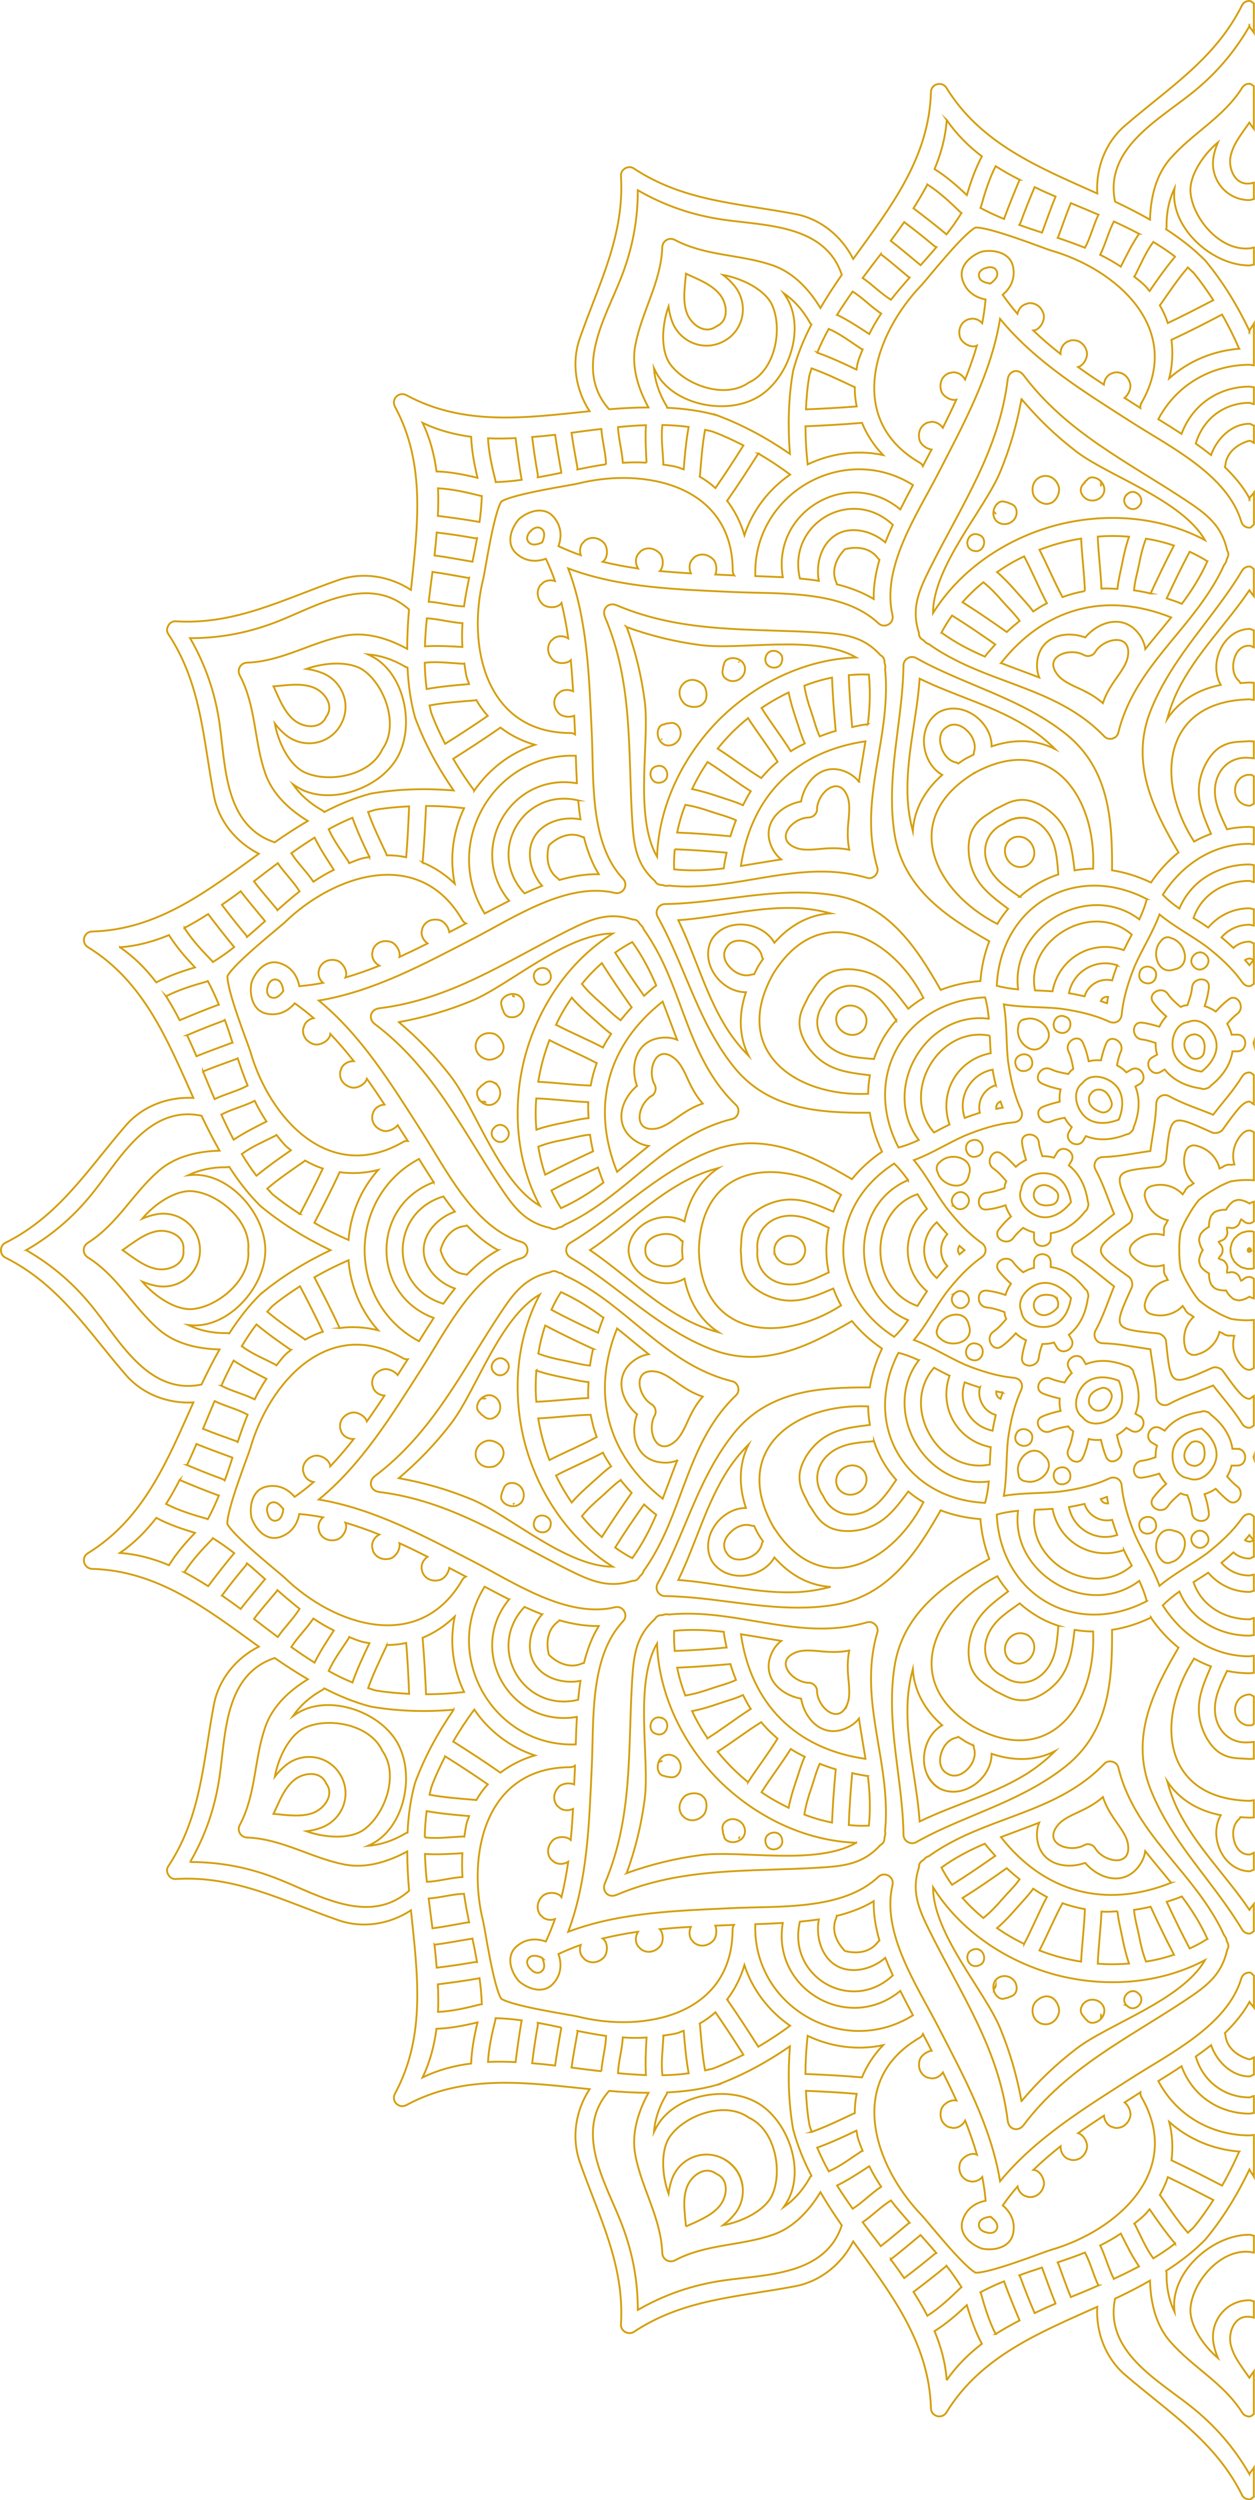 <?xml version="1.0" encoding="UTF-8"?>
<svg id="Layer_1" data-name="Layer 1" xmlns="http://www.w3.org/2000/svg" viewBox="0 0 504.4 1004.24">
  <defs>
    <style>
      .cls-1 {
        fill: none;
        stroke: #d59f0f;
        stroke-miterlimit: 10;
        stroke-width: .75px;
      }
    </style>
  </defs>
  <path class="cls-1" d="M406.15,667.13c.17.12.37.2.52.33h0c-.16-.12-.36-.2-.52-.33Z"/>
  <polygon class="cls-1" points="330.92 600.96 330.92 600.96 330.92 601.01 330.92 600.96 330.92 600.96"/>
  <path class="cls-1" d="M336.79,597.57v.04c.12.12.2.37.37.53-.16-.17-.24-.41-.37-.53v-.04Z"/>
  <path class="cls-1" d="M377.38,718.24h0v-.04c-2.27-1.37-3.85-3.36-4.81-5.58.97,2.22,2.55,4.21,4.81,5.58v.04Z"/>
  <rect class="cls-1" x="391.49" y="310.51" width=".04" height=".04"/>
  <path class="cls-1" d="M291.26,867.41h0c4.05,2.34,6.48,6.15,7.12,10.28-.64-4.13-3.07-7.94-7.12-10.28Z"/>
  <path class="cls-1" d="M413.31,328.77c-3.28-.77-6.84-.16-10.03,2.15h0c3.2-2.31,6.76-2.92,10.03-2.15Z"/>
  <path class="cls-1" d="M499.23,2.04c-10.76,21.65-29.42,33.14-47.1,48.44-7.94,6.8-11.7,17.16-11.13,27.23-23.15-10.36-46.66-19.79-60.58-42.37-.88-1.46-2.42-1.86-3.77-1.5-1.33.32-2.47,1.46-2.5,3.2-.73,26.51-16.39,46.42-31.24,66.98-4.57-9.02-12.99-16.11-23.31-18.05-22.9-4.37-44.83-5.02-64.95-18.37-1.05-.69-2.35-.56-3.36,0-1.05.61-1.77,1.66-1.73,2.92,1.53,24.12-8.87,43.42-16.56,65.47-3.44,9.87-1.53,20.72,3.97,29.18-25.22,2.59-50.31,6.19-73.62-6.44-1.5-.8-3.07-.4-4.05.56-.97.97-1.37,2.56-.56,4.05,12.62,23.32,9.02,48.4,6.43,73.61-8.46-5.5-19.3-7.4-29.18-3.96-22.05,7.65-41.36,18.09-65.47,16.56-1.25-.04-2.31.69-2.87,1.74-.61,1.01-.73,2.31-.04,3.32,13.35,20.15,14,42.09,18.37,65,1.94,10.32,9.03,18.74,18.05,23.31-20.56,14.85-40.47,30.51-66.98,31.24-1.7.04-2.87,1.17-3.2,2.51-.37,1.33.04,2.87,1.5,3.77,22.58,13.88,32.01,37.43,42.37,60.54-10.08-.52-20.44,3.24-27.23,11.17-15.3,17.68-26.8,36.34-48.44,47.11-1.09.53-1.66,1.74-1.66,2.91s.57,2.35,1.66,2.91c21.65,10.77,33.14,29.42,48.44,47.06,6.8,7.97,17.16,11.73,27.23,11.17-10.36,23.15-19.79,46.67-42.37,60.54-1.46.89-1.87,2.43-1.5,3.76.32,1.33,1.5,2.47,3.2,2.55,26.5.73,46.42,16.39,66.98,31.24-9.03,4.53-16.11,12.99-18.05,23.27-4.37,22.95-5.02,44.83-18.37,64.99-.69,1.02-.57,2.36.04,3.36.56,1.01,1.62,1.78,2.87,1.71,24.12-1.51,43.42,8.9,65.47,16.54,9.88,3.48,20.72,1.58,29.18-3.97,2.59,25.25,6.19,50.31-6.43,73.65-.81,1.5-.41,3.04.56,4.01.97.97,2.55,1.38,4.05.57,23.31-12.63,48.4-8.99,73.62-6.4-5.51,8.42-7.41,19.26-3.97,29.18,7.69,22.05,18.09,41.32,16.56,65.43-.04,1.25.68,2.31,1.73,2.92,1.01.57,2.31.68,3.36.04,20.12-13.39,42.04-14,64.95-18.41,10.32-1.94,18.74-9.03,23.31-18,14.85,20.55,30.51,40.47,31.24,66.97.04,1.7,1.17,2.83,2.5,3.2,1.34.37,2.88-.09,3.77-1.54,13.92-22.58,37.44-31.97,60.58-42.37-.57,10.08,3.2,20.44,11.13,27.28,17.69,15.25,36.34,26.75,47.1,48.4.52,1.1,1.74,1.66,2.91,1.66.69,0,1.17-.61,1.79-1.01v-11.65c-.53.84-1.26,1.54-1.74,2.42t-.04-.08s-.04.04-.04.08c-6.2-10.68-13.92-19.59-23.92-27.43-13.36-10.53-34.36-22.06-30.03-42.94,4.77-2.22,9.47-4.61,14.04-7.24.25,8.7,2.23,17.69,8.05,24.4,9.06,10.49,21.49,16.64,28.98,28.57.69,1.09,1.78,1.61,2.91,1.61.69,0,1.17-.56,1.79-.97v-17.16c-.61.85-1.18,1.58-1.79,2.55-1.05-1.54-2.15-2.95-2.91-4.13-2.06-2.96-4.05-6.16-4.69-9.71-.85-4.78,1.86-11.33,7.61-10.61.69-.08,1.17.2,1.79.33v-6.59c-.66-.09-1.14-.41-1.79-.41h0c-9.39,0-16.02,8.46-14.4,17.44.36,1.98.97,3.92,1.74,5.75-5.95-5.02-11.58-13.43-11.01-20.12.89-10.48,11.9-23.63,23.68-22.5.61-.04,1.17.32,1.79.32v-6.8c-.61-.04-1.18-.4-1.79-.4h0c-13.76,0-28.93,12.66-30.19,26.51-.12,1.45-.08,2.99.08,4.49-2.06-4.33-3.28-9.35-3.19-15.42.04-.41-.09-.69-.2-1.05,5.62-3.61,10.97-7.69,15.78-12.59,7.16-8.62,12.91-18.09,17.72-28.12h0c.48,1.01,1.25,1.82,1.79,2.83v-16.75c-.61,0-1.18.2-1.79.2-14.45,0-28.89-7.25-36.62-21.82,3.07-1.89,6.23-3.88,9.34-5.95,4.7,12.67,15.99,19.02,27.28,19.02.61,0,1.17-.24,1.79-.24v-6.84c-.66.04-1.18.57-1.79.57-9.14,0-18.29-5.47-21.57-16.4,2.11-1.49,4.18-3.03,6.16-4.57,2.27,6.51,8.25,12.54,15.42,12.54h0c.65,0,1.13-.65,1.79-.73v-6.96c-.49.16-.81.57-1.3.72-.16.05-.32.09-.48.12-.17-.04-.33-.08-.49-.12-4.61-1.41-8.7-4.65-9.19-9.71-.04-.28-.16-.49-.23-.69,3.92-3.85,7.36-7.93,9.91-12.55h0c.45.81,1.25,1.45,1.79,2.22v-12.74c-.61-.49-1.01-1.3-1.79-1.3-1.38,0-2.79.77-3.28,2.39-5.66,18.98-28.85,30.19-44.39,40.18-18.7,11.98-38.37,24-52.57,41.28-3.6-22.06-14.69-42.33-24.85-62.04-8.46-16.43-22.95-37.72-18.37-56.98.37-1.66-.44-3.03-1.62-3.73-1.21-.68-2.79-.68-4.04.44-14.37,13.6-40.07,11.7-58.56,12.59-22.14,1.05-45.21,1.61-66.13,9.51,7.89-20.96,8.42-44.04,9.47-66.17.89-18.5-1.01-44.15,12.59-58.56,1.14-1.22,1.14-2.83.45-4.01-.69-1.22-2.07-2.02-3.69-1.61-19.26,4.57-40.59-9.92-57.02-18.42-19.71-10.15-39.94-21.2-62.04-24.84,17.32-14.16,29.34-33.87,41.32-52.53,9.99-15.57,21.2-38.77,40.14-44.43,1.61-.49,2.43-1.86,2.43-3.23s-.81-2.79-2.43-3.28c-18.94-5.67-30.15-28.86-40.14-44.4-11.98-18.69-24-38.36-41.32-52.56,22.1-3.64,42.33-14.69,62.04-24.85,16.43-8.49,37.76-22.94,57.02-18.37,1.62.36,3-.45,3.69-1.62.69-1.22.69-2.83-.45-4.05-13.6-14.36-11.7-40.06-12.59-58.56-1.05-22.13-1.58-45.2-9.47-66.12,20.92,7.89,43.99,8.42,66.13,9.47,18.49.88,44.19-1.01,58.56,12.58,1.25,1.14,2.83,1.14,4.04.45,1.17-.69,1.98-2.07,1.62-3.68-4.57-19.27,9.91-40.55,18.37-57.02,10.16-19.71,21.25-39.94,24.85-62.04,14.2,17.32,33.87,29.34,52.57,41.32,15.54,9.99,38.73,21.21,44.39,40.14.49,1.62,1.91,2.43,3.28,2.43.77,0,1.17-.85,1.79-1.34v-12.75c-.53.81-1.34,1.42-1.79,2.26v-.03.03c-2.55-4.65-5.99-8.74-9.91-12.54.07-.24.2-.41.23-.74.49-5.01,4.58-8.29,9.19-9.71.16-.04.32-.09.49-.12.16.04.32.08.48.12.49.16.81.56,1.3.77v-7c-.66-.09-1.14-.69-1.79-.69h0c-7.16,0-13.15,5.99-15.42,12.55-1.98-1.58-4.04-3.12-6.16-4.62,3.28-10.92,12.43-16.35,21.57-16.35.61,0,1.13.49,1.79.53v-6.79c-.61-.04-1.18-.25-1.79-.25-11.29,0-22.58,6.32-27.28,18.98-3.12-2.02-6.27-4.01-9.34-5.9,7.73-14.57,22.18-21.86,36.62-21.86.61,0,1.17.2,1.79.25v-16.75c-.53.97-1.3,1.82-1.79,2.83v-.04.04c-4.82-10.08-10.56-19.55-17.72-28.17-4.82-4.89-10.16-8.94-15.78-12.59.12-.32.24-.65.2-1.05-.09-6.07,1.13-11.09,3.19-15.41-.16,1.5-.2,3.03-.08,4.49,1.26,13.84,16.43,26.51,30.19,26.51h0c.61,0,1.17-.32,1.79-.36v-6.84c-.61,0-1.18.4-1.79.33-11.78,1.17-22.78-12.02-23.68-22.46-.56-6.68,5.06-15.13,11.01-20.11-.77,1.82-1.38,3.73-1.74,5.75-1.62,8.94,5.02,17.44,14.4,17.44h0c.65,0,1.13-.33,1.79-.41v-6.63c-.61.12-1.09.44-1.79.36-5.74.69-8.46-5.87-7.61-10.64.64-3.56,2.63-6.72,4.69-9.67.77-1.18,1.86-2.59,2.91-4.13.61.93,1.17,1.7,1.79,2.51v-17.12c-.61-.4-1.09-1.01-1.79-1.01-1.14,0-2.22.52-2.91,1.62-7.49,11.94-19.91,18.13-28.98,28.57-5.82,6.72-7.8,15.7-8.05,24.4-4.57-2.59-9.26-4.98-14.04-7.24-4.33-20.83,16.67-32.37,30.03-42.93,10-7.81,17.72-16.75,23.92-27.44,0,.04,0,.09.04.09v-.05c.53.85,1.25,1.58,1.79,2.43V1.39c-.61-.41-1.09-1.01-1.79-1.01-1.17,0-2.39.57-2.91,1.66ZM409.79,72.2c-2.15,5.14-4.25,10.24-6.15,15.42-.04.12,0,.24-.04.36-3.24-1.33-6.43-2.79-9.59-4.49.08-.16.2-.25.24-.4,1.58-5.63,3.28-11.18,5.91-16.35,3.11,1.99,6.31,3.77,9.63,5.46ZM380.5,48.2c3.93,5.75,8.74,10.49,14.13,14.62-2.63,4.94-4.45,10.19-6.03,15.54-4.09-3.85-8.25-7.49-12.99-10.44,2.6-6.27,4.41-12.75,4.9-19.71ZM372.73,74.11c4.9,3.15,9.11,7.08,13.32,11.17.12.12.28.16.4.24-1.86,3.04-3.89,5.91-6.08,8.67-.07-.05-.12-.16-.2-.25-4.25-3.56-8.62-6.92-13.03-10.28,2.02-3.16,3.88-6.31,5.59-9.55ZM363.42,89.2c4.09,3.08,8.09,6.24,12.02,9.55.28.25.61.37.93.49-2.1,2.51-4.24,4.9-6.39,7.32-.08-.03-.08-.12-.12-.16-3.96-3.24-7.81-6.56-11.86-9.67,1.86-2.51,3.68-5.02,5.42-7.53ZM353.99,102.08c3.81,2.87,7.41,6.06,11.13,9.14.16.12.28.16.49.25-2.59,2.95-5.18,5.9-7.53,8.94-4.13-2.55-7.41-6.08-11.37-8.74,2.38-3.24,4.82-6.44,7.28-9.59ZM328.45,141.64c1.34-3.23,2.92-6.43,4.62-9.54,4.66,2.02,8.74,5.18,12.95,7.93.24.16.48.21.69.28-.69,1.79-1.46,3.52-1.99,5.46-.24.93-.24,1.78-.49,2.68-5.18-2.47-10.35-4.87-15.78-6.81ZM342.9,155.25c.2.12.4.08.64.2-.04,2.67.25,5.26.77,7.81-6.75.52-13.59.89-20.39,1.17.2-4.54.57-9.06,1.38-13.6.24-.97.6-1.9.89-2.87,5.74,2.03,11.21,4.69,16.72,7.28ZM336.43,126.44c1.98-3.16,4.09-6.27,6.27-9.35,4.09,2.59,7.44,6.19,11.45,8.86-1.74,2.6-3.35,5.35-4.77,8.22-4.29-2.79-8.42-5.51-12.95-7.73ZM249.38,112.19c4.69-11.74,6.96-23.35,6.96-35.7t.08.04v-.08c10.68,6.15,21.85,9.99,34.4,11.81,16.84,2.43,40.8,1.94,47.51,22.14-3.03,4.33-5.91,8.78-8.58,13.31-4.53-7.4-10.76-14.2-19.14-17.11-13.11-4.53-26.95-3.64-39.37-10.24-1.14-.61-2.39-.53-3.36.04-.93.57-1.66,1.58-1.7,2.87-.48,14.09-8.17,25.61-10.81,39.22-1.7,8.74,1.09,17.52,5.26,25.17-5.3,0-10.56.29-15.82.73-14.16-15.9-1.74-36.38,4.57-52.2ZM270.06,128.94c3.08,8.57,13.08,12.62,21.17,7.93h.04c4.05-2.34,6.48-6.19,7.12-10.32.66-4.08-.45-8.5-3.4-11.98-1.3-1.58-2.79-2.91-4.37-4.13,7.65,1.38,16.76,5.87,19.63,11.94,4.41,9.51,1.46,26.39-9.31,31.29-9.59,6.87-25.7.97-31.73-7.61-3.8-5.5-3.15-15.62-.52-22.95.28,1.99.68,3.93,1.37,5.83ZM275.24,114.94c.08-1.38.32-3.16.44-5.02,1.66.81,3.36,1.5,4.61,2.1,3.24,1.54,6.56,3.28,8.87,6.07,3.16,3.72,4.05,10.73-1.25,12.99-4.62,3.48-10.24-.81-11.86-5.38-1.26-3.44-1.14-7.17-.81-10.77ZM288.06,166.78c-6.59-1.82-13.23-2.67-19.95-3-.09-.32-.12-.65-.37-.97-3.12-5.27-4.53-10.2-4.94-14.98.65,1.38,1.38,2.71,2.19,3.93,8.01,11.37,27.48,14.73,39.37,7.85h.04c11.9-6.88,18.69-25.41,12.83-38.04-.61-1.29-1.42-2.63-2.27-3.84,3.93,2.75,7.49,6.43,10.49,11.77.15.37.4.57.68.81-3.07,5.95-5.66,12.14-7.4,18.78-1.9,11.05-2.11,22.14-1.26,33.22h0c-9.15-6.31-18.9-11.65-29.42-15.54ZM324.61,186.53c-.56-5.1-.88-10.24-.88-15.3,7.48-.32,15.01-.73,22.5-1.37.08,0,.12-.05.2-.05,1.94,4.78,4.82,9.15,8.49,12.96-10.44-2.19-21.04-.66-30.31,3.76ZM259.86,185.84c-3.23-.2-6.39-.16-9.55.04-.29-4.82-1.7-9.51-1.94-14.33,3.8-.4,7.52-.64,11.25-.77-.33,5.02-.04,9.96.24,15.06ZM266.21,170.71c3.56.07,7.12.32,10.56.76-1.01,5.66-1.54,11.37-1.99,17.08-.89-.25-1.66-.69-2.55-.93-1.94-.53-3.85-.74-5.71-1.01,0-.2.09-.45.09-.73-.28-5.02-.97-10.16-.4-15.17ZM243.59,186.49c-3.85.53-7.65,1.3-11.54,2.07.04-.2.09-.36.04-.56-.81-4.74-1.74-9.43-2.39-14.17,4-.57,7.97-1.05,11.99-1.54.32,4.78,1.73,9.39,1.9,14.21ZM225.59,189.68c0,.08.04.12.04.21-3.16.64-6.31,1.29-9.51,1.86.04-.32.08-.65.04-1.05-.93-5.01-1.66-10.08-2.27-15.17,3.08-.24,6.11-.53,9.23-.89.69,5.02,1.62,10.04,2.47,15.05ZM281.19,191.42c.04-.24.16-.41.16-.65.49-6.07.93-12.15,2.02-18.12,1.01.23,1.98.4,2.95.68,4.33,1.58,8.42,3.52,12.47,5.59-3.64,5.79-7.36,11.5-11.25,17.12-1.9-1.74-4.05-3.28-6.35-4.62ZM304.78,182.16c4.37,2.55,8.66,5.38,12.79,8.46-8.46,5.82-15.05,14.2-18.37,24.36-1.5-5.1-3.85-9.8-7-13.88.04-.08.12-.04.16-.12,4.29-6.15,8.38-12.47,12.43-18.82ZM175.44,189.36c-.89-6.71-2.59-13.27-5.58-19.5,6.27,2.99,12.78,4.69,19.51,5.59.2,5.58,1.25,11.04,2.55,16.47-5.43-1.3-10.89-2.39-16.47-2.56ZM199.16,193.17c-1.42-5.67-2.71-11.29-3.03-17.12,3.68.16,7.36.12,11.09-.08.69,5.54,1.45,11.01,2.38,16.43.04.12.13.2.13.32-3.44.49-6.97.81-10.53.93-.04-.16,0-.33-.04-.48ZM192.4,209.6c-5.42-.93-10.88-1.7-16.43-2.39.2-3.72.25-7.4.08-11.09,5.83.33,11.45,1.62,17.12,3.04.17.04.33,0,.48.04-.12,3.56-.44,7.08-.93,10.52-.11,0-.2-.07-.32-.12ZM189.68,225.58c-5.01-.84-10.03-1.82-15.05-2.47.36-3.11.64-6.15.89-9.22,5.1.61,10.16,1.34,15.18,2.27.4.04.73,0,1.05-.04-.56,3.2-1.21,6.35-1.86,9.51-.08,0-.12-.04-.2-.04ZM173.82,229.71c4.74.65,9.43,1.58,14.17,2.38.2.04.36,0,.56-.04-.77,3.88-1.53,7.69-2.06,11.53-4.81-.16-9.43-1.58-14.2-1.9.48-4.01,1.01-7.97,1.53-11.97ZM88.27,290.81c-1.81-12.55-5.66-23.71-11.81-34.39h.08s0-.05-.04-.09c12.34,0,23.95-2.26,35.73-6.96,15.79-6.32,36.26-18.74,52.16-4.57-.45,5.26-.73,10.52-.73,15.82-7.65-4.17-16.43-6.96-25.17-5.26-13.6,2.63-25.13,10.32-39.22,10.81-1.29.04-2.31.77-2.87,1.7-.57.97-.64,2.23-.04,3.36,6.6,12.43,5.7,26.27,10.24,39.38,2.91,8.38,9.7,14.61,17.11,19.14-4.54,2.67-8.99,5.55-13.32,8.58-20.19-6.72-19.7-30.68-22.14-47.51ZM171.56,248.36c4.82.24,9.5,1.66,14.32,1.94-.2,3.16-.25,6.32-.04,9.56-5.1-.29-10.03-.57-15.05-.25.12-3.72.36-7.44.77-11.25ZM186.61,266.49c.33,1.9.53,3.8,1.01,5.74.25.89.69,1.66.93,2.55-5.7.44-11.41.97-17.08,1.98-.44-3.44-.69-7-.77-10.57,5.02-.57,10.16.12,15.18.41.28,0,.49-.08.73-.12ZM162.81,267.75c.33.25.65.28.97.37.33,6.68,1.18,13.35,3,19.99,3.88,10.49,9.22,20.24,15.53,29.38h0c-11.09-.88-22.18-.64-33.23,1.26-6.63,1.74-12.82,4.34-18.77,7.42-.25-.29-.45-.53-.81-.69-5.34-3-9.03-6.55-11.78-10.49,1.22.85,2.55,1.66,3.85,2.31,9.47,4.37,22.26,1.63,31-5.02,2.87-2.23,5.34-4.9,7.04-7.89h0c6.88-11.89,3.52-31.36-7.85-39.37-1.21-.82-2.55-1.53-3.93-2.19,4.78.4,9.71,1.82,14.97,4.94ZM191.42,281.18c1.34,2.31,2.88,4.45,4.61,6.35-5.62,3.89-11.33,7.61-17.12,11.24-2.07-4.04-4-8.13-5.58-12.46-.28-.97-.44-1.94-.69-2.96,6.03-1.13,12.06-1.54,18.13-2.02.24,0,.41-.12.65-.16ZM148.49,344.23c-.93.24-1.78.24-2.71.49-1.94.52-3.68,1.29-5.46,1.98-.09-.23-.12-.44-.29-.68-2.75-4.21-5.87-8.3-7.93-12.95,3.11-1.71,6.31-3.28,9.55-4.61,1.95,5.42,4.33,10.6,6.84,15.78ZM147.96,326.18c.97-.28,1.9-.64,2.87-.93,4.57-.77,9.07-1.13,13.59-1.37-.28,6.84-.6,13.68-1.17,20.44-2.55-.53-5.14-.81-7.81-.77-.09-.24-.09-.44-.2-.65-2.59-5.5-5.26-10.96-7.28-16.72ZM169.82,346.42c0-.12.04-.12.04-.2.64-7.49,1.05-15.02,1.37-22.5,5.06,0,10.2.32,15.3.89-4.41,9.27-5.95,19.87-3.77,30.31-3.8-3.68-8.17-6.55-12.94-8.5ZM114.58,294.98c6.96,5.91,17.6,4.37,22.3-3.72h0v-.04c4.69-8.09.69-18.09-7.93-21.12-1.9-.73-3.85-1.14-5.83-1.42,7.32-2.63,17.44-3.28,22.95.53,8.58,6.03,14.48,22.13,7.61,31.72-4.9,10.77-21.78,13.72-31.29,9.27-6.07-2.84-10.56-11.94-11.94-19.59,1.21,1.58,2.55,3.07,4.13,4.37ZM118.1,289.16c-2.79-2.31-4.54-5.63-6.07-8.87-.61-1.25-1.3-2.95-2.11-4.61,1.87-.12,3.64-.37,5.02-.45,3.6-.32,7.33-.44,10.77.81,4.53,1.62,8.86,7.24,5.38,11.86-2.26,5.3-9.31,4.41-12.99,1.26ZM117.09,342.7c3.07-2.19,6.19-4.29,9.35-6.27,2.22,4.53,4.98,8.66,7.73,12.95-2.87,1.42-5.62,3.04-8.21,4.78-2.67-4.01-6.27-7.37-8.86-11.45ZM111.66,346.7c2.67,3.97,6.19,7.25,8.74,11.33-3.04,2.39-5.99,4.98-8.94,7.57-.08-.16-.12-.32-.24-.48-3.07-3.72-6.28-7.32-9.15-11.13,3.2-2.47,6.35-4.9,9.59-7.29ZM96.73,357.99c3.11,4.04,6.43,7.88,9.67,11.86.04.04.12.04.16.12-2.43,2.15-4.82,4.29-7.33,6.4-.12-.33-.25-.66-.49-.93-3.31-3.92-6.47-7.93-9.55-12.02,2.5-1.74,5.02-3.52,7.53-5.42ZM74.11,372.73c3.24-1.7,6.4-3.57,9.55-5.59,3.36,4.41,6.72,8.78,10.28,13.03.07.08.2.12.24.2-2.71,2.15-5.62,4.21-8.65,6.07-.09-.12-.13-.28-.25-.41-4.09-4.2-8.01-8.41-11.17-13.31ZM48.21,380.49c6.96-.52,13.48-2.31,19.71-4.9,2.96,4.74,6.6,8.9,10.44,12.99-5.34,1.58-10.6,3.4-15.54,6.02-4.13-5.38-8.86-10.2-14.61-14.12ZM66.74,400.16c5.18-2.63,10.73-4.33,16.35-5.91.16-.03.24-.16.41-.24,1.69,3.15,3.15,6.35,4.49,9.59-.12.04-.25,0-.36.04-5.18,1.9-10.28,4.01-15.42,6.15-1.7-3.32-3.49-6.52-5.47-9.63ZM75.16,415.83c4.73-2.03,9.46-3.93,14.28-5.67.37-.12.61-.36.9-.52,1.13,3.03,2.14,6.11,3.11,9.18h-.16c-4.77,1.82-9.59,3.48-14.32,5.43-1.22-2.87-2.47-5.67-3.8-8.42ZM81.6,430.39c4.41-1.86,8.94-3.36,13.47-5.06.2-.08.28-.2.45-.28,1.25,3.72,2.55,7.41,4.01,11-4.25,2.27-8.99,3.36-13.28,5.42-1.58-3.68-3.11-7.37-4.65-11.09ZM122.1,537.67c-5.02-3.48-10.03-6.87-14.69-10.81.73-.77,1.38-1.53,2.07-2.26,3.56-2.96,7.29-5.5,11.09-7.97,3.2,6.03,6.27,12.14,9.19,18.29-2.47.77-4.85,1.86-7.16,3.2-.2-.16-.28-.33-.48-.45ZM116.92,542.24c-.69.61-1.42,1.06-2.1,1.74-1.42,1.42-2.56,2.96-3.73,4.46-.2-.17-.36-.37-.61-.45-4.49-2.31-9.26-4.25-13.31-7.25,1.82-3.07,3.8-6.02,5.9-8.77,4.41,3.68,9.11,7,13.84,10.27ZM136.47,533.42c-.04-.08,0-.12-.04-.2-3.15-6.8-6.6-13.52-10.08-20.16,4.41-2.55,8.98-4.81,13.72-6.87.81,10.24,4.78,20.19,11.9,28.13-5.14-1.26-10.4-1.58-15.51-.9ZM104.71,519.82c-4.9,4.82-8.95,10.16-12.59,15.79-.32-.08-.64-.2-1.06-.16-6.07.08-11.08-1.17-15.42-3.23,1.5.16,3.03.2,4.49.07,13.84-1.21,26.5-16.43,26.5-30.14h0c0-13.76-12.66-28.93-26.5-30.19-1.46-.12-3-.08-4.49.09,4.33-2.07,9.35-3.28,15.42-3.2.41.04.73-.08,1.06-.2,3.64,5.62,7.68,10.97,12.59,15.78,8.62,7.16,18.09,12.91,28.12,17.72h0c-10.04,4.77-19.5,10.52-28.12,17.68ZM80.38,502.14h0c0-9.39-8.5-16.03-17.44-14.41-2.02.37-3.93.97-5.75,1.74,4.98-5.95,13.44-11.58,20.12-11.01,10.43.89,23.63,11.9,22.46,23.68,1.17,11.73-12.02,22.74-22.46,23.67-6.68.56-15.13-5.1-20.12-11.01,1.82.73,3.73,1.37,5.75,1.7,8.94,1.66,17.44-5.02,17.44-14.37ZM63.07,509.71c-3.57-.61-6.72-2.59-9.68-4.66-1.18-.77-2.59-1.9-4.12-2.91,1.54-1.06,2.95-2.19,4.12-2.91,2.95-2.07,6.11-4.05,9.68-4.7,4.77-.85,11.33,1.86,10.64,7.61.69,5.7-5.87,8.46-10.64,7.57ZM126.35,491.17c3.48-6.63,6.92-13.35,10.08-20.15.04-.08,0-.12.04-.2,5.1.69,10.37.41,15.51-.89-7.12,7.97-11.09,17.89-11.9,28.13-4.74-2.07-9.3-4.33-13.72-6.88ZM120.57,487.66c-3.8-2.47-7.52-5.07-11.09-8.02-.69-.69-1.33-1.5-2.07-2.22,4.66-3.97,9.68-7.36,14.69-10.84.2-.12.28-.29.48-.45,2.31,1.33,4.7,2.43,7.16,3.24-2.91,6.15-5.99,12.22-9.19,18.29ZM103.08,472.27c-2.1-2.75-4.09-5.7-5.9-8.74,4.05-2.99,8.82-4.98,13.31-7.24.25-.13.41-.33.61-.45,1.17,1.46,2.31,2.99,3.73,4.41.68.69,1.41,1.14,2.1,1.79-4.73,3.23-9.42,6.55-13.84,10.23ZM93.9,457.79c-1.74-3.33-3.4-6.68-4.94-10.11,4.29-2.23,9.06-3.33,13.4-5.51,1.38,2.83,2.95,5.59,4.74,8.3-4.53,2.31-8.98,4.49-13.19,7.33ZM38.05,526.06c-7.81-9.95-16.75-17.72-27.44-23.88.04-.04.08-.04.08-.04,0,0-.04-.04-.08-.04,10.68-6.19,19.63-13.92,27.44-23.92,10.52-13.35,22.1-34.36,42.94-30.03,2.27,4.77,4.65,9.47,7.25,14.04-8.7.24-17.68,2.22-24.4,8.05-10.45,9.06-16.63,21.49-28.57,28.98-1.05.69-1.62,1.78-1.62,2.91s.57,2.22,1.62,2.91c11.94,7.45,18.13,19.91,28.57,28.98,6.72,5.82,15.7,7.77,24.4,8.01-2.59,4.57-4.98,9.31-7.25,14.09-20.84,4.28-32.42-16.72-42.94-30.07ZM88.96,556.61c1.54-3.47,3.2-6.84,4.94-10.12,4.21,2.79,8.66,4.98,13.19,7.33-1.78,2.67-3.36,5.42-4.74,8.26-4.33-2.15-9.11-3.28-13.4-5.47ZM95.07,578.91c-4.53-1.66-9.06-3.2-13.47-5.02,1.54-3.73,3.07-7.45,4.65-11.13,4.29,2.11,9.03,3.16,13.28,5.47-1.46,3.56-2.75,7.24-4.01,11.01-.17-.12-.24-.25-.45-.32ZM75.16,588.46c1.34-2.79,2.59-5.59,3.8-8.46,4.73,1.94,9.55,3.64,14.32,5.42.09.04.13,0,.16.04-.97,3.04-1.98,6.11-3.11,9.19-.29-.2-.53-.4-.9-.56-4.82-1.74-9.55-3.65-14.28-5.63ZM72.21,594.45c5.14,2.18,10.23,4.25,15.42,6.15.12.04.24,0,.36.04-1.34,3.28-2.79,6.48-4.49,9.59-.17-.08-.25-.16-.41-.2-5.62-1.61-11.16-3.28-16.35-5.95,1.98-3.07,3.76-6.31,5.47-9.63ZM48.21,623.75c5.74-3.93,10.48-8.74,14.61-14.08,4.94,2.63,10.2,4.41,15.54,6.03-3.84,4.04-7.48,8.21-10.44,12.99-6.23-2.63-12.75-4.41-19.71-4.94ZM74.11,631.52c3.16-4.89,7.08-9.1,11.17-13.31.12-.12.16-.25.25-.4,3.03,1.9,5.95,3.92,8.65,6.07-.04.08-.16.12-.24.2-3.57,4.25-6.93,8.62-10.28,13.03-3.16-1.99-6.31-3.89-9.55-5.59ZM89.2,640.87c3.07-4.13,6.23-8.14,9.55-12.02.24-.32.37-.65.49-.94,2.51,2.06,4.9,4.25,7.33,6.4-.04.04-.12.04-.16.12-3.24,3.93-6.56,7.81-9.67,11.82-2.51-1.87-5.03-3.64-7.53-5.38ZM102.07,650.25c2.87-3.8,6.08-7.41,9.15-11.09.12-.16.16-.32.24-.48,2.95,2.59,5.91,5.14,8.94,7.52-2.55,4.09-6.07,7.41-8.74,11.34-3.24-2.39-6.39-4.82-9.59-7.29ZM125.95,650.09c2.59,1.78,5.34,3.36,8.21,4.82-2.75,4.25-5.5,8.38-7.73,12.91-3.16-1.99-6.27-4.05-9.35-6.27,2.59-4.05,6.19-7.41,8.86-11.46ZM182.32,686.75v.04-.04c-6.31,9.19-11.66,18.9-15.53,29.43-1.83,6.59-2.68,13.27-3,19.95-.32.08-.64.12-.97.36-5.26,3.11-10.19,4.53-14.97,4.94,1.38-.6,2.71-1.34,3.93-2.19,11.38-7.97,14.74-27.48,7.85-39.37h0c-6.84-11.9-25.41-18.74-38.04-12.87-1.3.61-2.63,1.42-3.85,2.3,2.75-3.97,6.44-7.52,11.78-10.47.36-.2.56-.45.81-.69,5.95,3.07,12.14,5.66,18.77,7.36,11.05,1.9,22.14,2.15,33.23,1.25ZM178.92,705.45c5.79,3.64,11.49,7.36,17.12,11.25-1.74,1.9-3.28,4.05-4.61,6.36-.24,0-.4-.16-.65-.12-6.07-.52-12.1-.93-18.13-2.06.25-.97.41-1.98.69-2.95,1.58-4.34,3.52-8.42,5.58-12.47ZM170.7,738.03c.08-3.57.33-7.09.77-10.57,5.67,1.01,11.38,1.54,17.08,1.99-.24.89-.68,1.66-.93,2.59-.49,1.94-.68,3.8-1.01,5.7-.24-.04-.44-.12-.73-.08-5.02.24-10.16.93-15.18.37ZM136.88,713.02h0c-1.17-2.06-2.71-3.65-4.49-4.86-5.3-3.57-12.59-3.32-17.8,1.09-1.58,1.33-2.92,2.83-4.13,4.37,1.37-7.65,5.86-16.76,11.94-19.59,9.51-4.46,26.39-1.5,31.29,9.27,6.87,9.59.97,25.74-7.61,31.72-5.51,3.85-15.62,3.16-22.95.53,1.98-.24,3.92-.65,5.83-1.38,8.62-3.07,12.62-13.07,7.93-21.16ZM114.94,729.04c-1.37-.07-3.15-.36-5.02-.48.81-1.66,1.5-3.32,2.11-4.57,1.53-3.28,3.28-6.56,6.07-8.9,3.68-3.16,10.73-4.05,12.99,1.26,3.48,4.62-.85,10.24-5.38,11.89-3.44,1.22-7.17,1.09-10.77.81ZM155.25,661.34c.12-.2.12-.4.2-.61,2.67,0,5.26-.24,7.81-.81.57,6.8.89,13.6,1.17,20.44-4.53-.24-9.02-.61-13.59-1.38-.97-.29-1.9-.61-2.87-.93,2.02-5.74,4.69-11.17,7.28-16.72ZM141.65,675.79c-3.23-1.3-6.44-2.88-9.55-4.62,2.06-4.61,5.18-8.74,7.93-12.95.17-.2.2-.45.29-.69,1.78.73,3.52,1.45,5.46,1.98.93.25,1.78.28,2.71.48-2.51,5.19-4.89,10.4-6.84,15.79ZM169.86,658.02c0-.08-.04-.08-.04-.16,4.78-1.98,9.14-4.86,12.94-8.54-2.18,10.48-.64,21.04,3.77,30.32-5.1.57-10.24.89-15.3.89-.32-7.49-.73-15.02-1.37-22.5ZM112.23,754.91c-11.77-4.74-23.39-7-35.73-7,.04,0,.04-.04.04-.04,0,0-.04-.04-.08-.04,6.15-10.65,10-21.85,11.81-34.4,2.44-16.84,1.95-40.79,22.14-47.47,4.33,3,8.78,5.87,13.32,8.54-7.41,4.54-14.21,10.76-17.11,19.18-4.54,13.07-3.65,26.92-10.24,39.34-.61,1.17-.53,2.38.04,3.35.57.97,1.58,1.66,2.87,1.7,14.09.53,25.62,8.18,39.22,10.85,8.74,1.66,17.52-1.14,25.17-5.26,0,5.26.28,10.52.73,15.78-15.91,14.17-36.38,1.78-52.16-4.53ZM185.84,744.38c-.2,3.24-.16,6.43.04,9.55-4.82.28-9.5,1.74-14.32,1.94-.41-3.77-.65-7.49-.77-11.2,5.02.32,9.95,0,15.05-.29ZM172.29,762.56c4.77-.33,9.39-1.74,14.2-1.9.53,3.85,1.3,7.69,2.06,11.53-.2,0-.36-.04-.56-.04-4.74.81-9.43,1.78-14.17,2.39-.53-4.01-1.05-7.97-1.53-11.98ZM174.63,781.13c5.02-.65,10.03-1.62,15.05-2.43.09-.04.13-.09.2-.09.65,3.16,1.3,6.32,1.86,9.51-.32,0-.65-.08-1.05,0-5.02.89-10.08,1.62-15.18,2.23-.25-3.04-.53-6.11-.89-9.23ZM175.97,797.03c5.55-.69,11.01-1.41,16.43-2.39.12,0,.21-.09.32-.12.49,3.48.81,7,.93,10.56-.16,0-.32-.04-.48,0-5.66,1.42-11.29,2.75-17.12,3.04.17-3.68.12-7.37-.08-11.09ZM199.2,810.63c3.56.08,7.09.4,10.53.89,0,.12-.09.2-.13.32-.93,5.47-1.7,10.93-2.38,16.44-3.72-.17-7.41-.25-11.09-.08.32-5.79,1.61-11.41,3.03-17.12.04-.17,0-.28.04-.44ZM354.91,821.48c-3.68,3.84-6.55,8.22-8.49,12.95-.08,0-.12-.04-.2-.04-7.49-.65-15.02-1.06-22.5-1.34,0-5.1.32-10.19.88-15.33,9.27,4.41,19.87,5.95,30.31,3.76ZM298.79,825.32c-4.04,2.07-8.13,4.01-12.47,5.63-.97.24-1.94.4-2.95.65-1.09-5.99-1.53-12.07-2.02-18.13,0-.24-.12-.4-.16-.65,2.3-1.33,4.45-2.83,6.35-4.57,3.88,5.58,7.6,11.29,11.25,17.07ZM292.35,803.27s-.12-.04-.16-.12c3.15-4.09,5.5-8.74,7-13.84,3.32,10.12,9.91,18.53,18.37,24.36-4.13,3.04-8.41,5.87-12.79,8.43-4.05-6.32-8.14-12.67-12.43-18.82ZM250.31,818.36c3.15.25,6.31.25,9.55.04-.28,5.1-.57,10.04-.24,15.1-3.72-.17-7.45-.4-11.25-.77.24-4.81,1.66-9.51,1.94-14.37ZM241.7,831.96c-4.01-.45-7.98-.97-11.99-1.5.65-4.73,1.58-9.47,2.39-14.2.04-.2,0-.37-.04-.52,3.89.77,7.69,1.49,11.54,2.02-.17,4.81-1.58,9.43-1.9,14.21ZM266.62,818.36c0-.28-.09-.48-.09-.73,1.87-.28,3.77-.48,5.71-1.01.89-.24,1.66-.69,2.55-.93.45,5.75.97,11.42,1.99,17.08-3.44.49-7,.73-10.56.77-.57-5.02.12-10.16.4-15.18ZM225.62,814.39c0,.08-.04.08-.04.16-.85,5.02-1.79,10.04-2.47,15.1-3.12-.37-6.15-.69-9.23-.93.61-5.06,1.34-10.12,2.27-15.17.04-.4,0-.73-.04-1.06,3.2.57,6.36,1.22,9.51,1.91ZM175.44,814.88c5.58-.17,11.05-1.26,16.47-2.55-1.3,5.46-2.35,10.89-2.55,16.51-6.72.85-13.23,2.55-19.51,5.59,2.99-6.27,4.69-12.83,5.58-19.55ZM288.06,837.46c10.53-3.88,20.28-9.23,29.42-15.53v.04h0c-.85,11.05-.65,22.13,1.26,33.18,1.74,6.67,4.33,12.87,7.4,18.81-.28.2-.53.41-.68.81-3,5.3-6.56,9.03-10.49,11.74.85-1.22,1.66-2.51,2.27-3.85,5.87-12.58-.93-31.16-12.83-38.04h-.04c-11.89-6.88-31.36-3.52-39.37,7.89-.81,1.17-1.54,2.55-2.19,3.89.41-4.78,1.82-9.71,4.94-14.94.25-.36.28-.64.37-1.01,6.71-.32,13.35-1.17,19.95-2.99ZM333.07,872.15c-1.7-3.12-3.28-6.31-4.62-9.51,5.43-1.98,10.61-4.37,15.78-6.84.24.89.24,1.78.49,2.68.53,1.94,1.3,3.68,1.99,5.46-.21.07-.45.12-.69.28-4.21,2.75-8.29,5.91-12.95,7.93ZM349.38,870.08c1.42,2.91,3.03,5.62,4.77,8.25-4.01,2.68-7.36,6.23-11.45,8.86-2.18-3.11-4.29-6.19-6.27-9.35,4.53-2.22,8.66-4.97,12.95-7.76ZM326.19,856.32c-.28-1.01-.64-1.94-.89-2.91-.81-4.53-1.17-9.06-1.38-13.6,6.79.28,13.64.64,20.39,1.21-.52,2.51-.8,5.14-.77,7.81-.24.09-.44.04-.64.2-5.51,2.59-10.97,5.26-16.72,7.29ZM294.99,889.66c2.95-3.44,4.05-7.85,3.4-11.97-.64-4.13-3.07-7.94-7.12-10.28h0l-.04-.04c-8.09-4.65-18.09-.65-21.17,7.93-.69,1.9-1.09,3.88-1.37,5.82-2.63-7.28-3.28-17.39.52-22.9,6.03-8.62,22.14-14.53,31.73-7.65,10.77,4.9,13.72,21.81,9.31,31.32-2.87,6.03-11.98,10.52-19.63,11.9,1.58-1.22,3.07-2.55,4.37-4.13ZM275.68,894.32c-.12-1.82-.37-3.6-.44-5.02-.32-3.56-.45-7.33.81-10.72,1.61-4.58,7.24-8.91,11.86-5.43,5.3,2.27,4.41,9.31,1.25,12.99-2.31,2.79-5.63,4.53-8.87,6.07-1.25.65-2.94,1.29-4.61,2.1ZM290.82,915.97c-12.54,1.82-23.72,5.67-34.4,11.82v-.08s-.04.04-.08.04c0-12.31-2.27-23.92-6.96-35.7-6.32-15.83-18.74-36.3-4.57-52.21,5.26.45,10.52.73,15.82.77-4.17,7.65-6.96,16.43-5.26,25.13,2.63,13.6,10.32,25.17,10.81,39.26.04,1.25.77,2.27,1.7,2.84.97.56,2.23.64,3.36.08,12.42-6.64,26.26-5.75,39.37-10.28,8.38-2.87,14.61-9.71,19.14-17.12,2.67,4.57,5.55,8.98,8.58,13.32-6.71,20.23-30.67,19.71-47.51,22.13ZM346.71,892.58c3.96-2.67,7.24-6.18,11.37-8.74,2.34,3.08,4.94,5.99,7.53,8.99-.2.08-.33.12-.49.24-3.72,3.08-7.32,6.23-11.13,9.14-2.46-3.2-4.9-6.39-7.28-9.63ZM357.99,907.51c4.05-3.07,7.89-6.43,11.86-9.67.04-.04.04-.08.12-.12,2.15,2.39,4.29,4.82,6.39,7.28-.32.17-.64.24-.93.52-3.93,3.28-7.94,6.44-12.02,9.51-1.74-2.51-3.56-5.02-5.42-7.53ZM367.14,920.58c4.4-3.32,8.78-6.72,13.03-10.24.09-.08.13-.2.2-.29,2.19,2.76,4.21,5.67,6.08,8.66-.12.13-.29.13-.4.25-4.21,4.09-8.42,8.05-13.32,11.21-1.7-3.28-3.56-6.43-5.59-9.59ZM380.5,956.03c-.48-6.92-2.3-13.43-4.9-19.7,4.74-2.96,8.9-6.6,12.99-10.44,1.58,5.38,3.4,10.6,6.03,15.54-5.38,4.13-10.2,8.86-14.13,14.61ZM400.16,937.5c-2.63-5.18-4.33-10.68-5.91-16.35-.04-.12-.16-.24-.24-.41,3.16-1.66,6.35-3.15,9.59-4.44.04.07,0,.2.04.32,1.9,5.19,4.01,10.32,6.15,15.42-3.32,1.7-6.52,3.52-9.63,5.46ZM424.24,925.27c-2.87,1.22-5.66,2.51-8.41,3.81-2.02-4.69-3.92-9.43-5.67-14.25-.12-.4-.37-.64-.53-.89,3.03-1.13,6.11-2.15,9.19-3.16.04.08,0,.12.04.2,1.78,4.77,3.44,9.59,5.38,14.28ZM441.48,918c-3.68,1.61-7.36,3.15-11.09,4.65-1.86-4.37-3.36-8.94-5.06-13.47-.08-.17-.2-.28-.28-.45,3.73-1.25,7.41-2.51,11.01-3.97,2.26,4.25,3.35,8.95,5.41,13.24ZM447.67,915.32c-2.23-4.29-3.36-9.07-5.5-13.39,2.83-1.42,5.59-2.96,8.3-4.78,2.31,4.58,4.49,9.03,7.32,13.2-3.32,1.74-6.68,3.4-10.12,4.98ZM472.28,901.16c-2.76,2.14-5.71,4.09-8.75,5.95-2.99-4.09-4.98-8.86-7.24-13.35-.12-.25-.32-.41-.45-.57,1.5-1.21,3-2.34,4.41-3.76.69-.65,1.13-1.42,1.78-2.06,3.24,4.74,6.56,9.39,10.25,13.8ZM479.64,894.76c-.69.73-1.5,1.33-2.23,2.06-3.96-4.61-7.36-9.67-10.84-14.68-.08-.2-.28-.28-.44-.45,1.33-2.35,2.43-4.74,3.24-7.21,6.15,2.91,12.22,6.03,18.29,9.19-2.46,3.8-5.06,7.57-8.01,11.08ZM498.05,864.21c-2.07,4.69-4.33,9.27-6.88,13.68-6.64-3.44-13.36-6.88-20.15-10.08-.08-.04-.12,0-.2-.04.69-5.1.4-10.32-.89-15.47,7.97,7.13,17.89,11.09,28.13,11.9ZM371.19,817.47c1.09,2.03,2.15,4.13,3.24,6.24-2.1.28-4.33,2.07-4.81,3.76-.78,2.75.16,5.58,2.79,6.88.44.2.93.29,1.34.32.12,0,.24.09.4.13,1.94.2,3.68-.81,4.82-2.39,1.86,3.72,3.68,7.48,5.42,11.29-2.43-.53-5.54,1.53-6.11,3.68-.77,2.76.12,5.58,2.79,6.88.44.2.85.28,1.3.28.12.04.25.12.37.17,2.22.2,4.12-1.06,5.18-2.92,1.78,4.49,3.4,9.07,4.74,13.68-2.47-1.21-6.16,1.13-6.84,3.44-.73,2.71.2,5.58,2.83,6.84.45.24.89.32,1.29.37.13,0,.25.12.41.12,1.7.17,3.36-.56,4.45-1.82.61,3.15,1.06,6.35,1.34,9.55-4.21.81-7.65,3.2-9.15,7.53-2.02,5.62,3,10.07,7.7,11.69,4.9.97,11.45-.4,12.54-6.27.85-4.54-.93-8.3-4.21-11.09,1.86-2.66,3.84-5.18,5.95-7.6.33,1.62,1.38,3.08,2.96,3.8.16.08.27.04.4.08.36.16.81.33,1.3.37,2.91.2,5.18-1.78,5.86-4.54.61-2.35-1.45-6.24-4.16-6.39,3.48-3.32,7.12-6.47,10.92-9.48-.04,2.15,1.01,4.21,3.03,5.1.12.04.24.04.4.08.36.17.77.33,1.26.37,2.95.2,5.18-1.78,5.87-4.57.56-2.1-1.1-5.47-3.48-6.24,3.4-2.42,6.88-4.77,10.36-7.04.17,1.9,1.18,3.64,3,4.49.12,0,.29,0,.4.04.37.21.81.37,1.3.41,2.91.2,5.18-1.82,5.87-4.57.45-1.7-.61-4.38-2.26-5.67,1.98-1.25,3.93-2.55,5.9-3.76.12-.12.28-.2.45-.32-.04.61,0,1.25.4,1.9,17.21,29.82-9.83,53.82-36.42,61.43-2.55.73-24.28,9.35-30.23,9.14-5.26-2.79-19.75-21.12-21.61-23.02-19.22-19.87-30.63-54.19-.81-71.39.69-.4,1.05-.93,1.29-1.45.08.16.16.32.24.48ZM398.14,890.43c1.5,1.09,3.2,2.79,2.55,4.69-.57,1.78-2.59,2.11-4.25,1.54h-.04c-1.7-.32-3.32-1.66-2.92-3.48.41-1.98,2.71-2.58,4.53-2.79,0,.04.04.04.09.08l.04-.04ZM336.3,769.56c5.3-1.34,10.32-3.16,14.85-5.91h0c-.12,5.3.81,10.56,2.31,15.82-.2.16-.36.25-.57.49-2.95,4.12-8.13,4.89-12.79,3.8-.16-.04-.37-.08-.48-.12-.17-.12-.28-.24-.37-.37-3.28-3.52-5.22-8.38-3.12-12.99.12-.28.12-.49.16-.73ZM329.1,770.97c-1.29,6.8.94,15.02,7.08,18.58h0c6.19,3.55,14.41,1.37,19.63-3.16.93,2.35,1.94,4.7,3.03,7.04-8.29,7.81-18.94,7.97-26.87,3.4-7.89-4.58-13.11-13.84-10.48-24.97,2.59-.25,5.1-.53,7.61-.89ZM314.61,772.39c-2.27,13.32,4.33,24.45,14.13,30.11,9.75,5.63,22.7,5.79,33.1-2.83,1.7,3.32,3.4,6.6,5.09,9.8-13.96,8.74-30.11,7.85-42.61.61-12.46-7.21-21.32-20.72-20.76-37.2,3.6-.12,7.33-.28,11.05-.49ZM231.09,709.74c-.12,2.31-.2,4.66-.32,7-1.99-.81-4.78-.37-6.07.85-2.03,2.03-2.67,4.98-1.01,7.37.28.4.64.73.97.96.12.04.16.21.28.28,1.63,1.17,3.64,1.13,5.38.37-.25,4.13-.53,8.34-.93,12.46-1.82-1.66-5.59-1.41-7.16.12-2.02,2.02-2.67,4.94-1.01,7.36.28.41.61.69.97.9.08.12.16.24.28.32,1.78,1.29,4.09,1.18,5.91.08-.69,4.81-1.58,9.55-2.71,14.2-1.53-2.27-5.95-2.11-7.65-.4-2.02,1.98-2.63,4.94-1.01,7.33.28.4.64.73.97.93.12.09.16.25.28.33,1.42,1.01,3.2,1.18,4.77.64-1.05,3.04-2.26,6.04-3.64,8.99-4.05-1.41-8.17-1.09-11.7,1.91-4.53,3.88-2.43,10.24.85,14,3.76,3.28,10.08,5.38,13.97.81,3.03-3.48,3.36-7.65,1.94-11.7,2.95-1.37,5.91-2.59,8.95-3.64-.53,1.62-.37,3.4.65,4.78.08.16.24.2.32.28.24.36.53.68.93.97,2.43,1.66,5.38,1.01,7.37-.97,1.66-1.74,1.82-6.16-.45-7.65,4.69-1.13,9.43-2.02,14.2-2.71-1.09,1.82-1.22,4.12.08,5.91.08.08.2.16.33.28.24.32.52.64.93.93,2.42,1.66,5.34,1.01,7.32-1.01,1.58-1.54,1.78-5.3.12-7.13,4.17-.4,8.34-.72,12.46-.93-.77,1.74-.77,3.76.36,5.34.12.12.24.2.32.28.2.37.53.69.93.97,2.42,1.66,5.38,1.01,7.36-1.01,1.26-1.26,1.66-4.09.85-6.07,2.35-.08,4.7-.2,7-.28.2-.04.36-.04.53-.04-.32.48-.57,1.1-.57,1.86-.04,34.44-35.45,41.68-62.24,34.97-2.59-.65-25.7-4-30.76-7.16-3.15-5.06-6.55-28.16-7.2-30.8-6.72-26.79.57-62.19,35-62.19.77-.04,1.34-.29,1.82-.61v.52ZM217.81,786.35s.04.04.04.04t.08.04c.73,1.7,1.38,3.96-.16,5.3-1.39,1.3-3.33.57-4.45-.77h0l-.04-.03c-1.29-1.14-2.02-3.08-.77-4.46,1.34-1.49,3.64-.89,5.3-.12ZM201.1,712.05c-.08-.04-.05-.08-.13-.12-6.15-4.33-12.46-8.41-18.82-12.42,2.55-4.41,5.38-8.66,8.46-12.83,5.83,8.46,14.21,15.1,24.37,18.41-5.1,1.46-9.8,3.85-13.88,6.96ZM240.6,653.13h.04c-2.76,4.49-4.61,9.55-5.95,14.85-.2.04-.44.04-.73.16-4.57,2.06-9.47.16-12.99-3.12-.12-.13-.24-.24-.32-.37-.08-.16-.12-.32-.16-.48-1.06-4.7-.33-9.88,3.8-12.83.25-.16.37-.37.53-.53,5.25,1.5,10.52,2.38,15.78,2.31ZM217.85,648.43c-4.49,5.22-6.72,13.44-3.12,19.63h0c3.57,6.19,11.78,8.38,18.57,7.08-.4,2.51-.68,5.06-.93,7.61-11.09,2.63-20.39-2.55-24.96-10.48-4.57-7.89-4.41-18.54,3.39-26.83,2.35,1.05,4.7,2.07,7.04,2.99ZM204.62,642.4c-8.62,10.44-8.46,23.35-2.84,33.14,5.63,9.75,16.76,16.35,30.07,14.08-.2,3.76-.33,7.44-.45,11.05-16.47.6-30.02-8.26-37.23-20.76-7.21-12.51-8.14-28.65.61-42.61,3.19,1.7,6.47,3.44,9.83,5.1ZM113.81,606.1v.04s.04.07.04.07c-.2,1.87-.81,4.13-2.76,4.54-1.86.44-3.15-1.18-3.52-2.87v-.05h0c-.57-1.65-.2-3.71,1.57-4.28,1.9-.65,3.56,1.05,4.66,2.55ZM161.97,545.56c.69.36,1.29.45,1.9.41-.12.16-.2.28-.28.44-1.25,1.94-2.51,3.93-3.77,5.91-1.33-1.7-3.97-2.75-5.71-2.31-2.74.73-4.77,2.95-4.53,5.86.04.49.17.93.37,1.3.04.12.04.28.08.44.81,1.78,2.59,2.79,4.49,2.96-2.31,3.48-4.66,6.96-7.08,10.36-.73-2.34-4.09-4.05-6.24-3.48-2.75.73-4.77,2.91-4.53,5.86.04.49.16.89.37,1.26.04.16.04.32.08.45.89,1.98,2.95,3.03,5.06,2.99-2.99,3.8-6.11,7.48-9.43,10.97-.21-2.75-4.09-4.82-6.44-4.21-2.71.73-4.74,2.96-4.53,5.87.04.49.2.93.4,1.3.04.12,0,.28.08.4.69,1.58,2.15,2.63,3.8,2.95-2.42,2.1-4.97,4.09-7.64,5.95-2.79-3.24-6.56-5.06-11.05-4.17-5.91,1.06-7.25,7.61-6.31,12.51,1.62,4.74,6.07,9.71,11.69,7.73,4.38-1.54,6.72-4.98,7.53-9.19,3.24.29,6.44.73,9.55,1.34-1.26,1.13-1.98,2.75-1.82,4.45,0,.16.12.28.16.41,0,.4.12.89.32,1.33,1.26,2.63,4.13,3.56,6.84,2.79,2.35-.64,4.66-4.37,3.49-6.84,4.61,1.38,9.14,2.96,13.63,4.77-1.87,1.01-3.12,2.96-2.87,5.14,0,.12.08.25.12.4.04.4.12.85.32,1.3,1.29,2.63,4.13,3.56,6.87,2.79,2.11-.61,4.17-3.73,3.64-6.16,3.81,1.74,7.57,3.56,11.29,5.46-1.54,1.09-2.54,2.83-2.39,4.82.04.12.13.28.17.36,0,.44.12.89.32,1.33,1.25,2.63,4.13,3.57,6.88,2.79,1.7-.44,3.48-2.71,3.76-4.82,2.06,1.1,4.17,2.19,6.19,3.24.2.08.32.16.49.24-.53.29-1.05.65-1.42,1.3-17.24,29.83-51.55,18.42-71.38-.81-1.94-1.86-20.28-16.35-23.07-21.61-.2-5.95,8.41-27.64,9.18-30.23,7.57-26.58,31.57-53.62,61.39-36.38ZM200.17,502.14h-.04.04c-4.65,2.55-8.74,5.95-12.54,9.87-.24-.08-.4-.16-.73-.2-5.02-.48-8.3-4.62-9.71-9.18-.04-.17-.08-.33-.13-.49.05-.16.09-.32.13-.49,1.41-4.62,4.69-8.7,9.71-9.19.33-.04.48-.16.73-.24,3.8,3.93,7.89,7.37,12.54,9.92ZM182.81,486.68c-6.56,2.31-12.54,8.29-12.54,15.46h0c0,7.12,5.99,13.15,12.54,15.42-1.58,1.98-3.12,4-4.61,6.11-10.93-3.28-16.35-12.38-16.35-21.53s5.42-18.29,16.35-21.57c1.5,2.1,3.03,4.16,4.61,6.11ZM174.31,474.86c-12.66,4.69-18.98,15.99-18.98,27.28s6.31,22.54,18.98,27.23c-2.02,3.16-4.01,6.28-5.91,9.35-14.57-7.73-21.85-22.18-21.85-36.58s7.28-28.89,21.85-36.63c1.9,3.07,3.89,6.23,5.91,9.35ZM113.81,398.06v.07c-1.1,1.5-2.76,3.2-4.66,2.55-1.78-.57-2.14-2.59-1.57-4.25v-.04h0c.37-1.7,1.66-3.32,3.52-2.91,1.94.41,2.55,2.71,2.76,4.54l-.04.04ZM187.26,370.95c-.17.08-.29.19-.49.24-2.02,1.09-4.13,2.15-6.19,3.24-.29-2.11-2.06-4.33-3.76-4.81-2.75-.77-5.63.16-6.88,2.79-.21.45-.32.93-.32,1.33-.04.12-.12.24-.17.41-.16,1.94.85,3.68,2.39,4.81-3.71,1.86-7.48,3.68-11.29,5.43.53-2.43-1.53-5.55-3.64-6.11-2.74-.77-5.58.12-6.87,2.79-.21.44-.28.85-.32,1.29-.04.12-.12.24-.12.36-.24,2.22,1.01,4.13,2.87,5.18-4.49,1.78-9.02,3.4-13.63,4.73,1.17-2.47-1.14-6.15-3.49-6.84-2.71-.73-5.59.21-6.84,2.84-.2.44-.32.89-.32,1.3-.04.12-.16.24-.16.4-.16,1.7.56,3.36,1.82,4.45-3.12.61-6.31,1.05-9.55,1.34-.8-4.21-3.15-7.65-7.53-9.15-5.62-2.02-10.07,3-11.69,7.69-.94,4.9.4,11.45,6.31,12.54,4.49.85,8.26-.93,11.05-4.21,2.67,1.86,5.22,3.85,7.64,5.95-1.65.32-3.12,1.38-3.8,2.95-.08.17-.04.29-.08.41-.2.36-.37.8-.4,1.29-.2,2.91,1.82,5.18,4.53,5.87,2.35.6,6.23-1.46,6.44-4.17,3.32,3.48,6.43,7.13,9.43,10.93-2.1-.04-4.17,1.01-5.06,3.04-.04.12-.04.24-.08.4-.21.36-.33.77-.37,1.25-.25,2.96,1.78,5.18,4.53,5.87,2.15.57,5.51-1.09,6.24-3.48,2.42,3.4,4.77,6.88,7.08,10.36-1.9.16-3.68,1.17-4.49,2.99-.04.12-.04.28-.08.41-.2.36-.33.81-.37,1.29-.24,2.92,1.79,5.14,4.53,5.87,1.74.44,4.38-.61,5.71-2.27,1.26,1.99,2.51,3.97,3.77,5.87.08.16.16.32.28.48-.61-.04-1.21,0-1.9.41-29.83,17.2-53.82-9.84-61.39-36.42-.77-2.55-9.39-24.28-9.18-30.23,2.79-5.26,21.13-19.75,23.07-21.61,19.83-19.22,54.15-30.64,71.38-.81.37.65.9,1.05,1.42,1.3ZM233.96,336.14c.29.12.52.12.73.16,1.33,5.3,3.19,10.32,5.95,14.81h-.04v.04c-5.26-.12-10.53.81-15.78,2.31-.16-.2-.28-.36-.53-.57-4.13-2.95-4.86-8.13-3.8-12.78.04-.2.08-.37.16-.49.08-.16.2-.28.32-.4,3.52-3.23,8.42-5.18,12.99-3.07ZM232.38,321.49c.25,2.59.53,5.1.93,7.61-6.8-1.3-15.01.93-18.57,7.08h0c-3.6,6.19-1.37,14.41,3.12,19.63-2.34.93-4.69,1.94-7.04,3.03-7.81-8.3-7.97-18.94-3.39-26.87,4.57-7.93,13.88-13.11,24.96-10.48ZM231.86,314.61c-13.31-2.26-24.44,4.33-30.07,14.12-5.62,9.75-5.79,22.71,2.84,33.11-3.36,1.7-6.64,3.4-9.83,5.09-8.74-13.96-7.81-30.11-.61-42.61,7.21-12.51,20.76-21.33,37.23-20.76.12,3.6.25,7.32.45,11.04ZM190.61,317.57c-3.08-4.13-5.9-8.42-8.46-12.79,6.36-4.05,12.67-8.13,18.82-12.42.08-.04.04-.12.13-.16,4.08,3.16,8.78,5.5,13.88,6.96-10.16,3.32-18.54,9.96-24.37,18.42ZM294.5,231.09c-2.3-.12-4.66-.2-7-.33.81-1.98.41-4.82-.85-6.07-1.98-2.02-4.94-2.67-7.36-1.01-.4.28-.73.64-.93.97-.08.12-.2.16-.32.28-1.13,1.61-1.13,3.65-.36,5.38-4.12-.24-8.3-.56-12.46-.93,1.66-1.82,1.46-5.59-.12-7.16-1.98-2.02-4.9-2.67-7.32-1.01-.41.28-.69.61-.93.97-.13.12-.25.16-.33.28-1.3,1.78-1.17,4.08-.08,5.9-4.77-.68-9.51-1.57-14.2-2.71,2.27-1.54,2.1-5.95.45-7.65-1.99-2.02-4.94-2.63-7.37-1.01-.4.29-.69.65-.93.97-.08.12-.25.16-.32.28-1.01,1.42-1.17,3.2-.65,4.78-3.03-1.06-6-2.27-8.95-3.64,1.42-4.05,1.09-8.18-1.94-11.7-3.89-4.54-10.2-2.43-13.97.85-3.28,3.76-5.38,10.08-.85,13.96,3.52,3.04,7.65,3.36,11.7,1.95,1.38,2.95,2.59,5.91,3.64,8.94-1.58-.53-3.35-.36-4.77.65-.12.08-.16.24-.28.32-.33.24-.69.52-.97.93-1.62,2.43-1.01,5.38,1.01,7.36,1.7,1.66,6.11,1.82,7.65-.44,1.13,4.69,2.02,9.43,2.71,14.21-1.82-1.1-4.13-1.22-5.91.07-.12.09-.2.21-.28.32-.37.25-.69.53-.97.9-1.66,2.47-1.01,5.38,1.01,7.36,1.58,1.58,5.34,1.78,7.16.12.4,4.17.68,8.34.93,12.47-1.74-.77-3.76-.77-5.38.36-.12.12-.16.24-.28.32-.33.25-.69.53-.97.93-1.66,2.43-1.02,5.38,1.01,7.37,1.29,1.25,4.09,1.66,6.07.85.12,2.35.2,4.69.32,7v.52c-.48-.32-1.05-.57-1.82-.57-34.44-.04-41.73-35.45-35-62.23.65-2.6,4.05-25.74,7.2-30.76,5.06-3.15,28.17-6.55,30.76-7.2,26.79-6.72,62.2.57,62.24,35,0,.77.24,1.33.57,1.86-.17-.04-.32-.04-.53-.04ZM212.51,217.81c-1.25-1.41-.53-3.35.77-4.49h.04v-.04c1.13-1.29,3.07-2.03,4.45-.77,1.54,1.34.89,3.64.16,5.3-.04,0-.04.04-.08.04t-.04.08c-1.66.73-3.96,1.38-5.3-.12ZM352.89,224.29c.2.24.37.36.57.52-1.5,5.26-2.43,10.53-2.31,15.78h0c-4.53-2.71-9.55-4.57-14.85-5.91-.04-.2-.04-.45-.16-.73-2.1-4.57-.16-9.47,3.12-12.99.09-.12.2-.25.37-.37.11-.04.32-.08.48-.12,4.66-1.05,9.84-.32,12.79,3.81ZM355.81,217.85c-5.22-4.49-13.44-6.72-19.63-3.16v.04h0c-6.15,3.56-8.38,11.78-7.08,18.58-2.51-.41-5.02-.69-7.61-.93-2.63-11.09,2.59-20.39,10.48-24.97,7.93-4.57,18.58-4.41,26.87,3.4-1.09,2.35-2.1,4.69-3.03,7.04ZM366.94,194.83c-1.7,3.15-3.39,6.43-5.09,9.79-10.4-8.62-23.36-8.5-33.1-2.83-9.8,5.62-16.39,16.75-14.13,30.06-3.72-.2-7.45-.32-11.05-.45-.56-16.47,8.3-29.98,20.76-37.23,12.51-7.21,28.65-8.14,42.61.65ZM458.72,161.96c-.4.69-.44,1.3-.4,1.9-.16-.12-.33-.2-.45-.28-1.98-1.25-3.92-2.51-5.9-3.76,1.65-1.34,2.71-3.97,2.26-5.71-.69-2.75-2.96-4.78-5.87-4.53-.48.04-.93.16-1.3.36-.11.04-.28.04-.4.09-1.82.8-2.83,2.55-3,4.49-3.48-2.31-6.96-4.65-10.36-7.09,2.38-.72,4.05-4.08,3.48-6.23-.69-2.75-2.92-4.77-5.87-4.53-.49,0-.89.16-1.26.36-.16.04-.28.04-.4.09-2.02.88-3.08,2.95-3.03,5.06-3.8-3-7.45-6.11-10.92-9.43,2.71-.2,4.77-4.09,4.16-6.44-.69-2.71-2.95-4.73-5.86-4.53-.49.04-.93.2-1.3.4-.12.04-.24,0-.4.08-1.58.69-2.63,2.14-2.96,3.8-2.11-2.43-4.09-4.98-5.95-7.65,3.28-2.79,5.06-6.55,4.21-11.09-1.09-5.87-7.65-7.2-12.54-6.27-4.7,1.62-9.72,6.07-7.7,11.7,1.5,4.38,4.94,6.72,9.15,7.53-.28,3.24-.73,6.43-1.34,9.55-1.09-1.26-2.75-1.99-4.45-1.82-.16.04-.28.12-.41.16-.4,0-.85.12-1.29.32-2.63,1.25-3.56,4.12-2.83,6.84.69,2.35,4.37,4.66,6.84,3.49-1.34,4.61-2.95,9.14-4.74,13.63-1.06-1.86-2.96-3.12-5.18-2.87-.12,0-.25.08-.37.12-.45.04-.85.12-1.3.33-2.67,1.29-3.56,4.12-2.79,6.88.57,2.1,3.68,4.17,6.11,3.64-1.74,3.81-3.56,7.57-5.42,11.29-1.14-1.54-2.87-2.55-4.82-2.39-.16.04-.29.12-.4.16-.41,0-.89.09-1.34.32-2.63,1.26-3.57,4.12-2.79,6.88.48,1.7,2.71,3.48,4.81,3.76-1.09,2.06-2.15,4.17-3.24,6.19-.08.21-.16.33-.24.49-.24-.53-.61-1.05-1.29-1.41-29.82-17.24-18.41-51.56.81-71.39,1.86-1.95,16.35-20.27,21.61-23.06,5.95-.21,27.68,8.41,30.23,9.18,26.6,7.57,53.63,31.57,36.42,61.39ZM398.02,113.85c-1.82-.2-4.12-.81-4.53-2.75-.4-1.86,1.22-3.16,2.92-3.52h.04c1.66-.57,3.68-.25,4.25,1.58.65,1.9-1.05,3.56-2.55,4.66h-.04s-.09.04-.09.04ZM498.05,140.07c-10.24.81-20.15,4.77-28.13,11.89,1.3-5.14,1.58-10.4.89-15.5.08-.04.12,0,.2-.04,6.79-3.16,13.52-6.6,20.15-10.08,2.55,4.41,4.81,8.98,6.88,13.72ZM479.64,109.48c2.95,3.56,5.55,7.29,8.01,11.09-6.07,3.15-12.14,6.28-18.29,9.19-.81-2.47-1.9-4.86-3.24-7.16.16-.2.37-.28.44-.49,3.48-5.01,6.88-10.03,10.84-14.68.73.73,1.54,1.37,2.23,2.06ZM472.28,103.09c-3.69,4.41-7.01,9.06-10.25,13.83-.64-.69-1.09-1.41-1.78-2.1-1.42-1.42-2.91-2.55-4.41-3.72.13-.2.33-.36.45-.61,2.27-4.5,4.25-9.27,7.24-13.32,3.04,1.82,5.99,3.81,8.75,5.91ZM457.79,93.9c-2.84,4.21-5.02,8.62-7.32,13.19-2.71-1.78-5.47-3.36-8.3-4.74,2.15-4.33,3.28-9.1,5.5-13.39,3.44,1.54,6.8,3.2,10.12,4.94ZM441.48,86.25c-2.06,4.29-3.15,9.03-5.41,13.27-3.61-1.45-7.29-2.75-11.01-4,.09-.16.2-.25.28-.45,1.7-4.53,3.2-9.06,5.06-13.48,3.72,1.54,7.41,3.08,11.09,4.65ZM418.86,93.29c-.04.08,0,.08-.04.16-3.08-1.01-6.15-2.02-9.19-3.12.16-.28.4-.52.53-.88,1.74-4.82,3.65-9.55,5.67-14.29,2.75,1.33,5.54,2.59,8.41,3.8-1.94,4.74-3.6,9.55-5.38,14.33Z"/>
  <path class="cls-1" d="M499.23,229.18c-2.23,3.72-4.61,7.24-7.08,10.68-10.69,14.93-22.95,28.33-29.83,45.93-8.05,20.68,1.05,39.13,11.33,56.62-4.04,3.24-7.77,7.24-11.05,12.06h-.04c-5.26-2.51-10.48-4.09-15.62-4.9.16-20.31-1.17-40.83-18.5-54.71-14.77-11.78-32.09-17.24-48.8-24.85-3.85-1.74-7.69-3.6-11.45-5.71-1.09-.61-2.35-.52-3.32.04-1.01.56-1.7,1.61-1.75,2.87-.04,4.29-.36,8.58-.76,12.79-1.78,18.25-5.71,36.02-2.88,54.68,3.36,21.93,20.48,33.34,38.12,43.38-1.86,4.82-3.11,10.16-3.56,15.95v.04h0c-5.82.45-11.17,1.7-15.98,3.56-10.03-17.64-21.45-34.76-43.38-38.12-18.66-2.83-36.42,1.09-54.67,2.87-4.21.4-8.5.72-12.79.77-1.26.04-2.31.72-2.87,1.74-.57.97-.65,2.22-.04,3.31,2.1,3.77,3.96,7.62,5.71,11.46,7.61,16.71,13.07,34.04,24.84,48.8,13.88,17.32,34.4,18.65,54.72,18.5.81,5.14,2.39,10.36,4.9,15.62h0v.04c-4.82,3.28-8.83,7-12.07,11.04-17.48-10.27-35.93-19.38-56.62-11.33-17.6,6.88-30.99,19.14-45.93,29.83-3.44,2.47-6.95,4.85-10.68,7.08-1.05.64-1.62,1.78-1.62,2.91s.57,2.26,1.62,2.91c3.73,2.19,7.25,4.57,10.68,7.04,14.94,10.69,28.33,22.95,45.93,29.83,20.68,8.09,39.13-1.06,56.62-11.29,3.24,4.01,7.25,7.77,12.07,11.05h0v.04c-2.51,5.26-4.09,10.48-4.9,15.58-20.32-.12-40.83,1.21-54.72,18.53-11.77,14.73-17.24,32.06-24.84,48.76-1.74,3.88-3.61,7.73-5.71,11.45-.61,1.13-.53,2.39.04,3.36.57.97,1.62,1.69,2.87,1.69,4.29.08,8.58.37,12.79.77,18.25,1.79,36.01,5.75,54.67,2.88,21.93-3.36,33.35-20.44,43.38-38.08,4.82,1.86,10.16,3.08,15.98,3.52v.03h0c.45,5.79,1.71,11.13,3.56,15.95-17.64,10.04-34.76,21.45-38.12,43.43-2.83,18.65,1.1,36.38,2.88,54.67.4,4.21.73,8.46.76,12.75.04,1.3.73,2.31,1.75,2.87.97.57,2.23.69,3.32.08,3.76-2.1,7.6-4.01,11.45-5.74,16.71-7.57,34.03-13.07,48.8-24.85,17.33-13.87,18.66-34.39,18.5-54.71,5.13-.77,10.36-2.39,15.62-4.9v.04-.04c3.32,4.82,7.05,8.83,11.09,12.06-10.28,17.53-19.38,35.98-11.33,56.66,6.88,17.56,19.14,30.95,29.83,45.89,2.47,3.44,4.85,7,7.08,10.68.65,1.09,1.78,1.62,2.91,1.62.69,0,1.17-.57,1.79-.97v-10.89c-.57.77-1.26,1.49-1.79,2.31-9.14-13.52-21.32-25.29-28.62-39.94-2.02-4.05-3.36-7.93-4.41-11.7,5.06,7.64,12.78,11.9,21.53,13.64-5.02,8.7.9,22.14,11.5,22.54h0c.69-.04,1.13-.53,1.79-.64v-6.84c-.61.24-1.06.73-1.79.73h0c-3.28.08-5.38-2.51-6.15-5.62-.81-3.04-.32-6.52,1.94-8.54.28-.24.49-.57.61-.85,1.21.09,2.39.16,3.6.2.56,0,1.17-.04,1.79-.08v-6.92c-.66.03-1.14.24-1.79.24h0c-35.01-.73-38-32.62-22.22-57.14,2.18,1.26,4.45,2.27,6.8,3.15-3.8,8.82-7.04,16.1-3.12,25.94,1.37,3.44,3.97,7.32,7.28,9.15,4,2.18,6.96,1.7,11.25,2.1h0c.65-.04,1.17-.09,1.79-.12v-6.76c-.61,0-1.14.24-1.79.16h0c-7.85.77-13.52-4.89-13.84-12.83-.16-5.79,2.51-10.73,4.86-15.83,2.96.61,5.99.94,8.98.94.61,0,1.17-.17,1.79-.17v-6.88c-.61.04-1.18.24-1.79.24-13.03,0-26.02-6.8-34.76-20.39t-.04-.04c2.03-2.1,4.29-3.89,6.68-5.59,4.94,11.82,16.51,17.72,28.13,17.72.61,0,1.17-.2,1.79-.24v-6.84c-.66.08-1.18.53-1.79.53-9.55,0-19.07-4.98-22.46-14.93,2.02-1.26,3.97-2.51,5.91-3.81,4.45,5.14,10.48,7.73,16.55,7.73.61,0,1.17-.36,1.79-.4v-6.56c-.61.04-1.18.37-1.79.37-4.13,0-8.25-1.7-11.21-5.1,1.63-1.33,3.24-2.75,4.82-4.2,1.74,1.65,4.09,2.47,6.4,2.47.65,0,1.13-.57,1.79-.69v-16.18c-.61-.41-1.14-1.01-1.79-1.01-1.09,0-2.15.57-2.91,1.62-3.93,5.59-8.98,10.11-14.32,14.32-6.15,4.49-13.03,8.01-18.9,12.91-2.63-7.16-6.84-13.68-9.92-20.64-2.55-6.31-4.62-12.75-5.26-19.55-.12-1.34-.77-2.35-1.7-2.87-.93-.53-2.15-.61-3.36-.04-6.16,2.87-12.79,4.29-19.51,5.22-7.61.85-15.34.44-22.83,1.74,1.3-7.52.89-15.26,1.7-22.82.97-6.72,2.39-13.35,5.22-19.55.57-1.21.53-2.43-.04-3.36-.53-.93-1.53-1.58-2.87-1.7-6.76-.61-13.24-2.71-19.5-5.22-7-3.08-13.48-7.33-20.64-9.96,4.9-5.82,8.38-12.74,12.91-18.89,4.17-5.34,8.74-10.36,14.28-14.29,1.09-.77,1.62-1.86,1.62-2.91s-.53-2.19-1.62-2.91c-5.55-3.93-10.12-8.99-14.28-14.33-4.53-6.15-8.01-13.03-12.91-18.9,7.16-2.63,13.63-6.84,20.64-9.91,6.27-2.55,12.75-4.66,19.5-5.26,1.34-.12,2.35-.77,2.87-1.7.57-.93.61-2.15.04-3.36-2.83-6.15-4.25-12.79-5.22-19.5-.81-7.61-.41-15.34-1.7-22.83,7.49,1.3,15.22.9,22.83,1.71,6.72.97,13.35,2.38,19.51,5.22,1.21.56,2.42.49,3.36-.04.93-.53,1.58-1.54,1.7-2.87.65-6.76,2.71-13.23,5.26-19.51,3.08-7,7.28-13.48,9.92-20.64,5.87,4.9,12.75,8.38,18.9,12.91,5.34,4.17,10.4,8.74,14.32,14.29.77,1.09,1.82,1.62,2.91,1.62.65,0,1.17-.57,1.79-.97v-16.23c-.66-.12-1.14-.69-1.79-.69-2.31,0-4.65.85-6.4,2.51-1.58-1.46-3.19-2.87-4.82-4.25,2.96-3.4,7.08-5.06,11.21-5.06.61,0,1.17.29,1.79.36v-6.59c-.61-.04-1.18-.37-1.79-.37-6.07,0-12.1,2.55-16.55,7.73-1.94-1.34-3.88-2.59-5.91-3.8,3.39-9.96,12.91-14.94,22.46-14.94.61,0,1.13.45,1.79.49v-6.84c-.61-.04-1.18-.24-1.79-.24-11.61,0-23.19,5.9-28.13,17.72-2.39-1.66-4.65-3.44-6.68-5.58,0,0,0-.04.04-.04,8.75-13.6,21.73-20.4,34.76-20.4.61,0,1.17.24,1.79.24v-6.84c-.61-.04-1.18-.2-1.79-.2-2.99,0-6.03.32-8.98.97-2.35-5.14-5.02-10.07-4.86-15.86.32-7.93,5.99-13.56,13.84-12.83h0c.65-.05,1.17.16,1.79.2v-6.8c-.61-.04-1.14-.04-1.79-.12h0c-4.29.41-7.25-.08-11.25,2.15-3.32,1.78-5.91,5.71-7.28,9.14-3.93,9.8-.69,17.08,3.12,25.95-2.35.85-4.62,1.86-6.8,3.11-15.79-24.52-12.79-56.41,22.22-57.14h0c.65,0,1.13.2,1.79.24v-6.88c-.61-.04-1.22-.12-1.79-.12-1.22.04-2.39.16-3.6.24-.12-.32-.33-.61-.61-.89-2.26-1.98-2.75-5.5-1.94-8.54.77-3.12,2.87-5.71,6.15-5.59h0c.73-.04,1.17.49,1.79.69v-6.84c-.66-.12-1.09-.61-1.79-.61h0c-10.6.37-16.51,13.8-11.5,22.5-8.74,1.74-16.46,6.03-21.53,13.68,1.05-3.8,2.39-7.65,4.41-11.74,7.29-14.61,19.47-26.42,28.62-39.95.53.81,1.22,1.54,1.79,2.31v-10.84c-.61-.41-1.09-1.02-1.79-1.02-1.14,0-2.26.56-2.91,1.62ZM500.4,618.61c.6-.65,1.18-1.3,1.74-2.03h0c.56.73,1.13,1.38,1.7,2.03-.57.4-1.14.6-1.7.6s-1.17-.2-1.74-.6ZM333.88,637.39c-3.81.97-7.81,1.74-12.35,2.06-16.31,1.02-32.62-3.68-48.92-4.82,7.16-14.68,11.29-31.12,20.31-44.75,2.51-3.77,5.18-6.88,7.93-9.68-4.08,8.22-3.88,17.04-1.05,25.5-10.07,0-18.74,11.81-13.76,21.17v.04h0c2.83,4.49,7.85,6.36,12.83,5.99,4.98-.41,9.88-2.96,12.38-7.33,5.91,6.68,13.48,11.29,22.63,11.82ZM302.03,612.78c.36.12.72.16,1.05.12.53,1.09,1.05,2.15,1.61,3.2.61,1.01,1.29,2.02,1.98,3-.2.28-.37.6-.45.97-.6,2.96-3.4,5.18-6.43,5.95-3.03.88-6.35.4-7.89-2.51h-.04c-1.74-2.79-.53-5.91,1.82-8.09,2.18-2.27,5.51-3.56,8.34-2.63ZM310.53,612.74h0c-16.84-30.68,9.27-49.21,38.4-47.84,0,2.55.29,5.02.69,7.44-9.55,1.18-17.48,2.03-24.04,10.32-2.26,2.92-4.37,7.08-4.25,10.89.09,4.54,1.98,6.88,3.77,10.76v.04h0c2.47,3.47,3.56,6.31,7.45,8.66,3.23,1.99,7.89,2.27,11.57,1.74,10.48-1.54,15.13-7.97,20.92-15.66,1.9,1.58,3.93,3.04,6.11,4.29-13.35,25.94-42.45,39.25-60.62,9.35ZM351.24,578.87c.97,2.91,2.18,5.66,3.68,8.25,1.5,2.59,3.28,5.06,5.3,7.29-3.23,4.62-6.19,9.39-11.29,12.14-7.04,3.68-14.73,1.62-18.01-5.54v-.04h0c-4.57-6.39-2.55-14.12,4.21-18.37,4.9-3.04,10.52-3.2,16.11-3.72ZM414.37,711.36c-13.59,9.03-30.06,13.11-44.75,20.27-1.14-16.31-5.79-32.57-4.78-48.88.28-4.53,1.05-8.58,2.02-12.35.57,9.15,5.14,16.72,11.81,22.59-6.52,3.76-9.06,12.9-6.11,19.62.97,2.22,2.55,4.21,4.81,5.58v.04h0c9.35,4.98,21.21-3.73,21.17-13.8,8.46,2.87,17.32,3.07,25.49-1.06-2.79,2.76-5.91,5.46-9.67,7.97ZM391.46,702.22c.93,2.87-.36,6.15-2.58,8.38-2.23,2.31-5.34,3.52-8.14,1.78h0c-2.91-1.54-3.4-4.86-2.51-7.93.81-3.03,2.99-5.79,5.94-6.44.41-.08.69-.24.97-.4,1.01.65,1.98,1.33,3,1.98,1.05.57,2.15,1.05,3.2,1.58,0,.32,0,.69.12,1.06ZM439.34,655.32c1.37,29.14-17.16,55.24-47.8,38.4h-.04c-29.91-18.13-16.55-47.23,9.34-60.62,1.26,2.22,2.76,4.21,4.34,6.11-7.69,5.79-14.17,10.48-15.67,20.92-.53,3.68-.24,8.38,1.74,11.57,2.35,3.88,5.18,4.98,8.66,7.45h0v.04c3.89,1.74,6.23,3.68,10.81,3.76,3.76.12,7.97-1.98,10.89-4.29,8.29-6.55,9.1-14.48,10.28-24,2.43.41,4.9.65,7.45.65ZM425.37,653.01c-.53,5.59-.64,11.21-3.72,16.14-4.21,6.72-11.94,8.78-18.37,4.21h0c-7.16-3.28-9.27-11-5.54-18.05,2.71-5.1,7.52-8.02,12.1-11.29,2.27,2.03,4.7,3.8,7.28,5.3,2.63,1.54,5.38,2.76,8.26,3.69ZM460.9,643.17s-.04.04-.08,0c-14.37,7.41-29.01,6.79-40.27.29-11.29-6.52-19.13-18.9-19.95-35.05v-.04c2.83-.85,5.67-1.25,8.57-1.54-1.62,12.71,5.46,23.63,15.5,29.42,10.04,5.82,23.02,6.47,33.22-1.3,1.21,2.67,2.31,5.35,2.99,8.22ZM451.68,622.61c1.01,2.11,2.06,4.17,3.2,6.27-7.93,6.92-18.65,6.43-26.91,1.69-8.26-4.77-14-13.83-11.98-24.15,2.39-.08,4.7-.21,7.04-.37,1.26,6.68,5.22,11.94,10.44,14.98,5.26,3.03,11.77,3.8,18.21,1.58ZM440.19,609.42c1.98,1.17,4.41,1.58,6.8,1.05.61,2.02,1.3,4.09,2.02,6.07-4.25,1.46-8.66.85-12.22-1.21-3.61-2.07-6.31-5.59-7.17-10,2.07-.36,4.17-.77,6.28-1.26.69,2.31,2.27,4.18,4.29,5.35ZM444.92,601.24c.12.9.28,1.78.44,2.63-.69.04-1.29-.04-1.78-.32-.48-.32-.89-.77-1.17-1.42.8-.24,1.66-.57,2.47-.9h.04ZM403,559.36h0c-.32.85-.61,1.66-.89,2.51-.65-.29-1.09-.69-1.37-1.21-.28-.49-.41-1.09-.32-1.78.85.2,1.69.33,2.59.49ZM393.81,557.3c-.57,2.34-.12,4.77,1.01,6.76,1.17,2.02,3.04,3.6,5.38,4.29-.48,2.11-.93,4.21-1.26,6.31-4.41-.89-7.97-3.6-10.03-7.16-2.07-3.56-2.63-8.01-1.18-12.26,1.98.73,4.01,1.42,6.07,2.07ZM381.63,552.6c-2.23,6.4-1.42,12.95,1.57,18.17,3.04,5.26,8.3,9.19,14.98,10.49-.17,2.3-.28,4.65-.37,7-10.27,2.02-19.39-3.72-24.12-11.98-4.77-8.26-5.22-18.98,1.7-26.91,2.06,1.13,4.13,2.19,6.23,3.23ZM369.28,546.38c-7.77,10.16-7.08,23.15-1.29,33.18,5.79,10.03,16.72,17.16,29.42,15.5-.28,2.91-.69,5.79-1.5,8.58t-.08,0c-16.1-.77-28.53-8.66-35.01-19.91-6.52-11.29-7.16-25.94.24-40.31t.04-.04c2.83.69,5.54,1.74,8.17,3ZM277.06,530.71c-14.61-7.24-26.38-19.42-39.94-28.57,13.56-9.15,25.33-21.33,39.94-28.61,4.09-2.03,7.97-3.36,11.73-4.41-7.65,5.06-11.94,12.79-13.68,21.53-8.7-5.02-22.13.85-22.5,11.5h0c.36,10.6,13.79,16.51,22.5,11.45,1.74,8.73,6.03,16.51,13.68,21.53-3.76-1.01-7.65-2.38-11.73-4.41ZM273.5,497.93c.28.28.56.49.88.61-.08,1.22-.2,2.39-.24,3.6.04,1.17.17,2.38.24,3.56-.32.16-.61.33-.88.65-1.99,2.23-5.51,2.75-8.55,1.91-3.07-.73-5.7-2.84-5.58-6.11h0c-.12-3.32,2.5-5.38,5.58-6.15,3.04-.81,6.56-.33,8.55,1.94ZM280.9,502.14h0c.73-35.01,32.62-38,57.14-22.22-1.26,2.19-2.26,4.45-3.11,6.76-8.86-3.77-16.15-7-25.94-3.08-3.44,1.38-7.37,3.97-9.14,7.29-2.22,3.96-1.74,6.96-2.14,11.25h0c.4,4.25-.08,7.24,2.14,11.25,1.78,3.31,5.71,5.86,9.14,7.25,9.8,3.92,17.08.69,25.94-3.08.85,2.31,1.86,4.57,3.11,6.8-24.52,15.74-56.41,12.75-57.14-22.22ZM317.24,488.3c5.79-.16,10.73,2.51,15.86,4.85-.65,2.95-.97,5.95-.97,8.99s.32,5.99.97,8.94c-5.14,2.35-10.08,5.06-15.86,4.86-7.93-.28-13.56-5.95-12.83-13.8h0c-.73-7.85,4.9-13.52,12.83-13.84ZM387.65,502.14h0c-.69.56-1.37,1.13-2.02,1.7-.4-.57-.61-1.14-.61-1.7s.2-1.17.61-1.74c.65.61,1.33,1.17,2.02,1.74ZM380.74,495.75c-1.66,1.78-2.51,4.08-2.51,6.39s.85,4.61,2.51,6.39c-1.46,1.53-2.87,3.16-4.25,4.82-3.36-2.99-5.06-7.08-5.06-11.21s1.7-8.26,5.06-11.21c1.37,1.61,2.79,3.23,4.25,4.82ZM372.56,485.59c-5.18,4.45-7.73,10.48-7.73,16.55s2.55,12.09,7.73,16.54c-1.34,1.95-2.59,3.89-3.8,5.87-9.95-3.4-14.93-12.91-14.93-22.42s4.98-19.06,14.93-22.46c1.22,2.02,2.47,3.96,3.8,5.91ZM364.96,474.02c-11.82,4.93-17.72,16.51-17.72,28.13s5.9,23.19,17.72,28.09c-1.66,2.42-3.45,4.69-5.59,6.72t-.04-.04c-13.61-8.73-20.4-21.77-20.4-34.76s6.8-26.02,20.4-34.76t.04-.04c2.14,2.03,3.92,4.29,5.59,6.68ZM503.84,385.63c-.57.65-1.14,1.33-1.7,2.03h0c-.56-.69-1.14-1.38-1.74-2.03.57-.4,1.18-.61,1.74-.61s1.13.2,1.7.61ZM391.34,303.08c-1.05.57-2.15,1.06-3.2,1.62-1.01.6-1.98,1.3-3,1.98-.28-.2-.56-.37-.97-.44-2.95-.61-5.13-3.41-5.94-6.44-.89-3.08-.41-6.36,2.51-7.89h0v-.04c2.79-1.74,5.91-.49,8.14,1.82,2.22,2.19,3.52,5.51,2.58,8.34-.12.4-.12.73-.12,1.05ZM364.84,321.49c-1.01-16.27,3.64-32.58,4.78-48.88,14.69,7.16,31.16,11.29,44.75,20.31,3.77,2.51,6.88,5.18,9.67,7.94-8.17-4.09-17.04-3.93-25.49-1.06.04-10.08-11.82-18.74-21.17-13.76h0c-9.02,5.62-7.4,20.2,1.3,25.21-6.68,5.91-11.25,13.48-11.81,22.62-.97-3.8-1.74-7.81-2.02-12.38ZM391.5,310.56v-.04h.04c30.63-16.84,49.17,9.27,47.8,38.4-2.55,0-5.02.28-7.45.69-1.17-9.55-1.98-17.48-10.28-24.04-2.92-2.27-7.13-4.37-10.89-4.29-4.57.12-6.92,2.02-10.81,3.8h0c-3.48,2.47-6.31,3.57-8.66,7.45-1.98,3.24-2.26,7.89-1.74,11.57,1.5,10.49,7.97,15.14,15.67,20.93-1.58,1.9-3.08,3.92-4.34,6.1-25.9-13.35-39.25-42.45-9.34-60.58ZM292.92,414.36c-9.01-13.59-13.15-30.07-20.31-44.75,16.31-1.13,32.61-5.79,48.92-4.78,4.54.28,8.54,1.05,12.35,2.02-9.15.57-16.72,5.15-22.63,11.82-5.02-8.7-19.58-10.32-25.21-1.3h0c-4.98,9.35,3.68,21.21,13.76,21.17-2.83,8.46-3.03,17.32,1.05,25.5-2.75-2.79-5.42-5.91-7.93-9.68ZM306.23,384.18c.08.4.25.68.45.97-.69,1.01-1.37,1.98-1.98,2.99-.56,1.06-1.09,2.15-1.61,3.2-.33,0-.69,0-1.05.12-2.83.93-6.16-.36-8.34-2.59-2.35-2.23-3.57-5.35-1.82-8.14h.04c1.54-2.91,4.86-3.4,7.89-2.51,3.04.82,5.83,3,6.43,5.95ZM310.53,391.54v-.04h0c18.17-29.9,47.27-16.56,60.62,9.35-2.19,1.25-4.21,2.75-6.11,4.33-5.79-7.69-10.44-14.16-20.92-15.66-3.68-.53-8.34-.24-11.57,1.75-3.89,2.35-4.98,5.17-7.45,8.65h0c-1.78,3.89-3.68,6.23-3.77,10.81-.12,3.76,1.98,7.97,4.25,10.89,6.56,8.29,14.49,9.11,24.04,10.28-.4,2.42-.69,4.9-.69,7.44-29.14,1.38-55.24-17.15-38.4-47.79ZM360.22,409.84c-2.02,2.26-3.81,4.69-5.3,7.29-1.5,2.63-2.71,5.38-3.68,8.25-5.59-.52-11.21-.65-16.11-3.72-6.76-4.21-8.78-11.94-4.21-18.37h0c3.28-7.16,10.97-9.26,18.01-5.54,5.11,2.71,8.06,7.53,11.29,12.1ZM403,444.88h0v.04c-.89.12-1.74.28-2.59.48-.09-.72.04-1.34.32-1.82.28-.49.73-.89,1.37-1.17.28.81.57,1.61.89,2.47ZM400.2,435.9c-2.35.69-4.21,2.26-5.38,4.29-1.13,1.98-1.58,4.41-1.01,6.76-2.07.64-4.09,1.33-6.07,2.07-1.45-4.25-.89-8.66,1.18-12.22,2.06-3.6,5.62-6.32,10.03-7.16.33,2.06.77,4.17,1.26,6.27ZM397.81,415.99c.09,2.38.2,4.69.37,7.04-6.68,1.25-11.94,5.22-14.98,10.44-2.99,5.26-3.8,11.78-1.57,18.21-2.1,1.01-4.17,2.06-6.23,3.2-6.92-7.93-6.47-18.66-1.7-26.91,4.73-8.26,13.85-14,24.12-11.98ZM397.41,409.19c-12.7-1.62-23.63,5.46-29.42,15.5-5.78,10.03-6.48,23.02,1.29,33.22-2.63,1.21-5.34,2.3-8.17,2.99t-.04-.09c-7.41-14.36-6.76-29.01-.24-40.26,6.48-11.29,18.9-19.18,35.01-19.95h.08c.81,2.83,1.22,5.67,1.5,8.58ZM444.92,402.99h-.04c-.81-.33-1.67-.61-2.47-.89.28-.65.69-1.09,1.17-1.37.49-.29,1.09-.4,1.78-.33-.16.85-.32,1.7-.44,2.59ZM449.01,387.73c-.73,1.98-1.42,4.01-2.02,6.07-2.39-.56-4.82-.12-6.8,1.01-2.02,1.17-3.6,3.04-4.29,5.38-2.11-.48-4.21-.93-6.28-1.25.86-4.45,3.56-7.97,7.17-10.03,3.56-2.06,7.97-2.63,12.22-1.18ZM454.87,375.4c-1.13,2.06-2.18,4.13-3.2,6.23-6.44-2.22-12.95-1.45-18.21,1.58-5.22,3.03-9.19,8.3-10.44,14.97-2.35-.16-4.65-.29-7.04-.37-2.02-10.28,3.73-19.38,11.98-24.12,8.25-4.78,18.98-5.22,26.91,1.7ZM460.82,361.07s.04,0,.08.04c-.69,2.84-1.78,5.54-2.99,8.18-10.2-7.77-23.19-7.09-33.22-1.3-10.04,5.79-17.12,16.72-15.5,29.42-2.91-.28-5.74-.68-8.57-1.49v-.09c.81-16.11,8.66-28.53,19.95-35,11.26-6.52,25.9-7.17,40.27.24ZM409.83,360.22c-4.57-3.24-9.39-6.2-12.1-11.29-3.72-7.04-1.62-14.72,5.54-18h0c3.2-2.31,6.76-2.92,10.03-2.15,3.24.77,6.24,3,8.34,6.35,3.08,4.9,3.2,10.52,3.72,16.11-2.87.93-5.63,2.18-8.26,3.68-2.58,1.5-5.01,3.28-7.28,5.3Z"/>
  <path class="cls-1" d="M499.23,432.38c-3.49,5.7-7.73,10.28-11.65,15.38-5.95-2.47-11.94-4.29-17.76-7.49-1.14-.61-2.39-.53-3.36.04-.97.57-1.66,1.62-1.74,2.88-.16,6.68-1.54,12.75-2.38,19.14-6.35.85-12.46,2.23-19.14,2.43-1.25,0-2.31.73-2.87,1.7-.53.97-.65,2.23-.04,3.32,3.2,5.87,5.02,11.86,7.49,17.8-5.1,3.93-9.68,8.18-15.38,11.66-1.05.64-1.62,1.78-1.62,2.91s.57,2.22,1.62,2.91c5.71,3.48,10.28,7.73,15.38,11.65-2.47,5.95-4.29,11.9-7.49,17.77-.61,1.14-.48,2.35.04,3.32.56,1.02,1.62,1.7,2.87,1.74,6.68.16,12.79,1.53,19.14,2.39.85,6.39,2.23,12.51,2.38,19.14.08,1.3.77,2.31,1.74,2.87.97.57,2.23.65,3.36.04,5.82-3.16,11.81-5.02,17.76-7.49,3.93,5.1,8.17,9.71,11.65,15.38.65,1.09,1.78,1.62,2.91,1.62.69,0,1.17-.57,1.79-.97v-11.85c-.57.32-1.26,1.18-1.79,1.18-2.63,0-5.26-3.73-10.6-11.13-.49-.69-1.1-1.05-1.78-1.26-.04,0-.12-.04-.2-.08,0,0-.04-.05-.08-.05h-.09c-.08-.04-.16-.04-.2-.04-.69-.16-1.42-.16-2.19.21-8.34,3.76-12.46,5.63-14.72,4.33-2.27-1.33-2.67-5.83-3.61-14.89-.04-.89-.45-1.5-.89-2.02-.04,0-.08-.08-.16-.16l-.04-.04s-.04-.08-.04-.08c-.12-.04-.17-.08-.17-.08-.57-.53-1.17-.89-2.02-.97-9.07-.89-13.6-1.33-14.93-3.6-1.3-2.27.61-6.4,4.37-14.69.37-.81.32-1.5.2-2.18-.04-.04-.04-.12-.04-.2,0-.04-.04-.08-.04-.12v-.09c-.04-.08-.08-.16-.08-.2-.25-.65-.57-1.3-1.3-1.78-7.41-5.3-11.09-7.93-11.09-10.56s3.69-5.26,11.09-10.6c.73-.48,1.05-1.09,1.3-1.79,0-.04.04-.11.08-.16v-.12s.04-.04.04-.08c0-.08,0-.17.04-.2.12-.69.17-1.42-.2-2.19-3.76-8.29-5.66-12.46-4.37-14.73,1.33-2.27,5.87-2.71,14.93-3.6.85-.04,1.45-.45,1.98-.89,0,0,.08-.09.16-.13,0,0,.04-.08.08-.08,0-.04.04-.04.04-.08.08-.08.12-.12.16-.16.44-.53.85-1.13.89-1.98.93-9.06,1.33-13.6,3.61-14.93,2.26-1.3,6.39.61,14.72,4.37.77.37,1.5.33,2.19.2.04-.04.12-.04.2-.04,0,0,.04-.04.09-.04h.08c.08-.04.16-.08.2-.08.68-.24,1.29-.56,1.78-1.29,5.34-7.41,7.97-11.09,10.6-11.09.53,0,1.22.81,1.79,1.13v-11.82c-.61-.41-1.09-1.01-1.79-1.01-1.14,0-2.26.53-2.91,1.62Z"/>
  <path class="cls-1" d="M499.72,455c-3.52,3.24-4.94,8.22-3.6,12.71-.49.04-1.01.09-1.5.16-.53-.12-1.05-.12-1.61.09-.65.12-1.1.4-1.5.73-.45.2-.93.41-1.38.64-1.06-4.57-4.82-8.17-9.47-9.18-.93-.2-1.82-.08-2.56.37-.72.4-1.3,1.13-1.61,2.02-1.46,4.53-.2,9.58,3.24,12.79-.41.28-.85.57-1.26.89-.48.16-.93.4-1.33.93-.52.41-.77.85-.93,1.33-.32.4-.61.85-.89,1.25-3.19-3.44-8.25-4.69-12.78-3.23-.9.33-1.62.89-2.03,1.62-.41.73-.56,1.61-.37,2.55,1.01,4.65,4.62,8.42,9.19,9.47-.25.44-.45.93-.65,1.37-.36.41-.61.85-.74,1.46-.2.61-.2,1.13-.07,1.66-.09.49-.12,1.01-.16,1.49-4.49-1.33-9.47.08-12.71,3.61-.61.73-.93,1.58-.93,2.43s.32,1.66.93,2.38c3.24,3.56,8.22,4.98,12.71,3.6.04.49.08,1.01.16,1.5-.12.53-.12,1.05.07,1.66.13.61.37,1.09.74,1.46.2.48.4.92.65,1.37-4.57,1.09-8.18,4.82-9.19,9.51-.2.93-.04,1.82.37,2.55.4.73,1.13,1.29,2.03,1.58,4.53,1.46,9.59.21,12.78-3.2.28.4.57.82.89,1.21.16.49.41.97.93,1.38.4.48.85.73,1.33.89.41.33.85.61,1.26.9-3.44,3.19-4.7,8.25-3.24,12.78.32.93.9,1.62,1.61,2.02.73.45,1.63.61,2.56.4,4.65-1.01,8.41-4.65,9.47-9.19.44.2.93.45,1.38.61.4.37.85.61,1.45.73.61.25,1.13.25,1.66.12.49.08,1.01.12,1.5.12-1.34,4.49.07,9.51,3.6,12.7.73.65,1.58.97,2.43.97.61,0,1.22-.36,1.79-.73v-19.3c-.61,0-1.22.12-1.79.12-2.39.08-4.85-.12-7.36-.53l-.04-.04h-.04c-2.43-.89-4.66-1.98-6.64-3.2-2.11-1.13-4.12-2.51-6.11-4.16,0,0-.04,0-.04-.05h-.04c-1.62-1.98-2.99-4.04-4.13-6.11-1.26-2.02-2.35-4.25-3.24-6.63v-.08c-.44-2.55-.6-5.02-.53-7.36-.08-2.39.08-4.86.53-7.37v-.08c.89-2.43,1.98-4.65,3.24-6.63,1.14-2.11,2.51-4.13,4.13-6.11l.04-.04h.04c1.99-1.66,4.01-3.04,6.11-4.17,1.98-1.25,4.21-2.35,6.64-3.23h.08c2.51-.45,4.97-.61,7.36-.53.56-.04,1.17.08,1.79.12v-19.34c-.57-.33-1.18-.69-1.79-.69-.85,0-1.7.33-2.43.93Z"/>
  <path class="cls-1" d="M498.5,481.99c-.65-.12-1.17-.04-1.69.16h-.04l-.04.04c-.48.04-1.01.28-1.49.69-1.17.97-1.9,1.98-2.47,3.03-1.21-.04-2.39.08-3.85.61-.61.2-1.06.57-1.38.97h-.04v.04c-.4.32-.77.77-.97,1.38-.52,1.41-.65,2.63-.61,3.84-1.05.57-2.07,1.3-3.04,2.47-.4.48-.61,1.01-.69,1.5l-.04.04v.04c-.2.53-.25,1.05-.17,1.7.28,1.5.77,2.59,1.42,3.64-.65,1.01-1.13,2.1-1.42,3.6-.08.65-.04,1.21.17,1.7v.04s0,.04.04.04c.08.53.28,1.06.69,1.54.97,1.17,1.98,1.86,3.04,2.43-.04,1.21.08,2.42.61,3.85.2.6.57,1.05.97,1.37v.04h.04c.32.44.77.77,1.38,1.02,1.46.52,2.63.6,3.85.56.57,1.09,1.3,2.07,2.47,3.03.48.45,1.01.65,1.49.73h.09c.52.2,1.05.29,1.69.16,1.5-.25,2.59-.77,3.64-1.42.48.32,1.17.49,1.79.69v-7.89c-.53-.37-1.09-.73-1.79-.73-.93,0-1.86.33-2.43,1.01-.28.16-.57.36-.89.53h0c-.17-.33-.33-.61-.48-.93-.16-.85-.81-1.63-1.58-2.07-.81-.44-1.78-.64-2.59-.32-.36,0-.68.04-1.05.04h0c0-.36,0-.73.05-1.09.28-.81.12-1.78-.37-2.55-.44-.81-1.18-1.46-2.06-1.58-.29-.17-.61-.33-.93-.49v-.04h0c.2-.28.36-.61.57-.89.69-.56,1.01-1.5,1.01-2.38,0-.93-.32-1.87-1.01-2.43-.2-.28-.37-.57-.57-.89h0c.33-.16.65-.32.93-.49.89-.16,1.62-.81,2.06-1.58.49-.81.64-1.78.37-2.59-.05-.37-.05-.69-.05-1.05h1.05c.81.32,1.78.16,2.59-.32.77-.45,1.42-1.18,1.58-2.07.16-.28.32-.6.48-.92h0c.32.2.61.36.89.56.56.69,1.5,1.01,2.43,1.01.69,0,1.25-.41,1.79-.77v-7.89c-.61.24-1.3.36-1.79.69-1.05-.65-2.15-1.13-3.64-1.42Z"/>
  <path class="cls-1" d="M502.14,494.57c-.36,0-.72,0-1.09.04-.37.04-.61.16-.85.28-.28.04-.56.04-.88.16-.33.17-.66.37-.97.53-.29.16-.61.36-.89.56-.32.2-.44.44-.61.68-.24.16-.44.29-.69.57-.2.32-.41.65-.57.93-.16.33-.36.65-.53.97-.12.33-.12.61-.17.89-.12.24-.24.48-.28.85-.04.36-.04.73-.04,1.09,0,.32,0,.69.04,1.09.04.32.16.56.28.84.04.25.04.53.17.86.16.36.37.68.53.97.16.32.37.61.57.93.25.28.45.45.69.61.16.2.28.44.61.64.28.2.61.4.89.57.32.2.64.37.97.53.32.12.6.16.88.16.25.12.49.25.85.28.37.04.73.08,1.09.04.32.04.69,0,1.09-.04.29,0,.49-.12.7-.2v-14.57c-.21-.12-.41-.2-.7-.24-.4-.04-.77-.04-1.09-.04ZM502.26,501.5l.04.04s.04,0,.04-.04l.08.08s.08.04.12.04c0,0,0,.05.04.09h.04s.04.08.04.12c.04.04.04.08.08.08v.08l.04.04s-.04.08-.04.08c0,.08,0,.12.04.16h-.04v.08s-.04.08-.08.08c0,.04-.04.08-.04.12h-.04l-.04.04s-.08.08-.12.08c0,.04-.04.04-.04.04-.04.04-.09.04-.09,0l-.04.08s-.07-.04-.12-.04c-.04,0-.08,0-.12.04,0,0-.04-.04-.04-.08l-.08.04s-.04-.04-.08-.08c-.04,0-.08-.03-.12-.03v-.09h-.08v-.12s-.09-.04-.09-.08v-.04s-.04-.04-.04-.04c0-.04,0-.09.04-.12,0,0-.04-.09-.04-.12s.04-.04.04-.04v-.08s.05-.04.09-.08v-.12h.08v-.04s.08-.05.12-.08c.05,0,.08-.04.08-.08l.08.04v-.04h.28Z"/>
  <path class="cls-1" d="M311.25,501.21c-.04.12,0,.2,0,.29-.04.2,0,.44-.04.65h0c.04.2,0,.4.04.65,0,.04-.04.12,0,.24,1.53,6.88,11.98,6.35,12.38-.89h0c-.4-7.29-10.85-7.77-12.38-.93Z"/>
  <path class="cls-1" d="M337.15,406.15c-.16.16-.24.36-.37.52h0c-.08.2-.2.37-.28.57-.04.08-.12.12-.12.24-2.11,6.72,7.2,11.49,11.17,5.43v-.04h0c3.28-6.47-5.51-12.14-10.28-6.96-.08.08-.08.17-.12.24Z"/>
  <path class="cls-1" d="M412.87,347.55h.04c6.07-3.96,1.3-13.28-5.42-11.18-.13,0-.16.09-.25.13-.2.07-.41.2-.57.28h0c-.16.12-.36.2-.52.36-.08.04-.16.04-.24.13-5.18,4.77.49,13.56,6.96,10.28h0Z"/>
  <path class="cls-1" d="M502.79,311.25c-.24-.04-.44,0-.65-.04h0c-.2.04-.44,0-.65.04-.07,0-.16-.04-.28,0-6.84,1.54-6.32,11.98.93,12.38h0c.77-.04,1.13-.56,1.79-.8v-11.01c-.37-.12-.49-.49-.89-.57-.12-.04-.2,0-.25,0Z"/>
  <path class="cls-1" d="M502.14,680.61h0c-7.25.4-7.77,10.88-.93,12.38.12.03.2,0,.28,0,.2.03.45,0,.65.03h0c.2-.03.4,0,.65-.03.04,0,.12.03.25,0,.4-.08.53-.41.89-.57v-11.01c-.66-.24-1.01-.77-1.79-.8h0Z"/>
  <path class="cls-1" d="M405.91,666.97c.09.12.16.12.24.16.17.12.37.2.52.33h0c.16.08.37.2.57.28.09.04.12.12.25.16,6.71,2.11,11.49-7.2,5.42-11.21h-.04c-6.48-3.23-12.14,5.55-6.96,10.28Z"/>
  <path class="cls-1" d="M336.39,596.8c0,.12.07.16.12.2.08.24.2.4.28.57h0v.04c.12.12.2.37.37.53.04.03.04.12.12.2,4.77,5.22,13.56-.49,10.28-6.96h0c-3.97-6.07-13.28-1.29-11.17,5.42Z"/>
  <path class="cls-1" d="M503.93,419.34v-.76c-.04.12-.13.24-.13.37,0,.16.09.24.13.4Z"/>
  <path class="cls-1" d="M422.3,497.25v-1.91c5.5-.81,10.2-4.12,13.84-8.78.57-.41.97-1.01,1.1-1.83.32-.77.24-1.49-.04-2.15-.81-5.82-3.24-11.04-7.61-14.48.32-.57.65-1.1.97-1.66,1.09-1.87.16-3.64-1.29-4.49-1.46-.81-3.44-.73-4.53,1.13-.37.65-.73,1.3-1.14,1.94-.12-.04-.25-.08-.36-.12-1.42-.41-2.88-.49-4.3-.49-.61-1.78-1.21-3.6-1.42-5.5-.48-4.29-7.24-4.29-6.76.04.28,2.39.93,4.65,1.62,6.95-1.54.74-2.92,1.66-4.12,2.79-1.74-1.94-3.52-3.72-5.67-5.26-3.52-2.54-6.83,3.36-3.4,5.87,2.06,1.42,3.68,3.28,5.26,5.19-.17.44-.4.88-.53,1.33-.08.44-.12.89-.2,1.38-2.3.85-4.66,1.66-7.12,1.86-4.24.45-4.33,7.2,0,6.76,2.59-.24,5.06-.89,7.53-1.7.48,1.62,1.22,3.08,2.19,4.49-1.78,1.62-3.44,3.28-4.9,5.23-2.59,3.47,3.28,6.83,5.87,3.4,1.09-1.54,2.51-2.83,3.92-4.05,1.26.73,2.55,1.33,3.97,1.71.16.04.28.04.4.08v2.27c0,2.14,1.7,3.23,3.36,3.23s3.36-1.09,3.36-3.23ZM410.48,477.57c.65-5.18,6.72-6.95,11.04-6.15,5.51,1.01,8.18,6.36,8.91,11.45l-.04.04v.04c-3.15,4.05-8.17,7.33-13.44,5.46-4.13-1.45-8.49-6.03-6.47-10.85Z"/>
  <path class="cls-1" d="M457.99,568.79c-.57-.29-1.09-.61-1.66-.93,2.06-5.15,1.54-10.89-.69-16.35-.08-.73-.37-1.38-1.01-1.86-.53-.65-1.18-.96-1.86-1.01-5.51-2.26-11.21-2.79-16.35-.69-.32-.57-.65-1.14-.97-1.66-1.1-1.91-3.08-1.99-4.53-1.14-1.46.85-2.35,2.59-1.3,4.49.37.65.77,1.3,1.14,1.94-.12.08-.2.16-.32.24-1.05,1.05-1.86,2.27-2.56,3.48-1.86-.36-3.72-.77-5.46-1.5-3.97-1.73-7.36,4.09-3.36,5.87,2.23.93,4.5,1.54,6.84,2.06-.16,1.7-.04,3.32.36,4.98-2.55.53-5.02,1.22-7.41,2.27-3.97,1.78-.53,7.61,3.4,5.87,2.26-1.05,4.65-1.54,7.12-1.94.28.37.56.77.85,1.09.36.33.73.57,1.13.89-.4,2.43-.89,4.82-1.94,7.12-1.74,3.89,4.05,7.33,5.83,3.36,1.09-2.39,1.78-4.86,2.31-7.36,1.62.37,3.28.49,4.93.33.57,2.35,1.14,4.65,2.11,6.88,1.74,3.96,7.57.56,5.87-3.41-.77-1.74-1.18-3.6-1.54-5.42,1.26-.73,2.47-1.54,3.48-2.59.12-.08.16-.2.28-.32.65.41,1.3.77,1.94,1.14,1.86,1.09,3.64.16,4.49-1.3.82-1.45.73-3.44-1.13-4.53ZM435.05,569.24c-4.17-3.16-2.67-9.31.2-12.67,3.6-4.25,9.59-3.88,14.37-1.98v.04s.04.04.08.04c1.9,4.74,2.23,10.72-2.02,14.37-3.36,2.83-9.47,4.33-12.63.2Z"/>
  <path class="cls-1" d="M430.55,537.79c-.32-.52-.65-1.09-.97-1.66,4.37-3.4,6.8-8.66,7.61-14.49.28-.65.36-1.38.04-2.15-.12-.81-.53-1.37-1.1-1.78-3.64-4.69-8.33-8.01-13.84-8.78v-1.9c0-2.19-1.66-3.28-3.36-3.28s-3.36,1.09-3.36,3.28v2.23c-.12.04-.24.04-.4.08-1.42.37-2.71,1.01-3.97,1.7-1.42-1.22-2.83-2.47-3.92-4.01-2.59-3.48-8.46-.12-5.87,3.4,1.45,1.95,3.11,3.57,4.9,5.22-.97,1.37-1.71,2.88-2.19,4.49-2.47-.85-4.94-1.46-7.53-1.74-4.33-.44-4.24,6.31,0,6.76,2.47.24,4.82,1.01,7.12,1.86.08.48.12.97.2,1.42.12.44.36.85.53,1.33-1.58,1.9-3.2,3.72-5.26,5.18-3.44,2.51-.12,8.38,3.4,5.84,2.15-1.54,3.93-3.33,5.67-5.27,1.21,1.17,2.58,2.1,4.12,2.79-.69,2.31-1.34,4.57-1.62,7-.48,4.33,6.27,4.28,6.76,0,.2-1.91.81-3.69,1.42-5.47,1.42,0,2.87-.12,4.3-.49.11-.04.24-.12.36-.16.4.65.77,1.3,1.14,1.95,1.09,1.86,3.07,1.98,4.53,1.13,1.46-.85,2.39-2.63,1.29-4.5ZM410.48,526.71c-2.02-4.82,2.34-9.39,6.47-10.89,5.27-1.87,10.29,1.41,13.44,5.47v.04l.04.04c-.73,5.1-3.4,10.44-8.91,11.45-4.33.81-10.4-.93-11.04-6.11Z"/>
  <path class="cls-1" d="M466.45,430.55c.57-.32,1.13-.65,1.66-.97,3.44,4.37,8.66,6.8,14.49,7.6.69.29,1.38.37,2.15.04.8-.12,1.42-.53,1.82-1.09,4.65-3.64,7.97-8.34,8.78-13.84h1.9c2.15,0,3.24-1.66,3.24-3.35s-1.09-3.36-3.24-3.36h-2.26c-.04-.16-.04-.25-.08-.41-.36-1.41-.97-2.71-1.69-3.96,1.25-1.42,2.51-2.83,4.04-3.97,3.44-2.55.09-8.42-3.4-5.83-1.94,1.46-3.6,3.12-5.22,4.9-1.41-.97-2.87-1.69-4.48-2.18.81-2.47,1.45-4.94,1.7-7.53.45-4.33-6.31-4.25-6.76,0-.2,2.51-1.01,4.82-1.86,7.12-.49.09-.93.12-1.38.21-.44.12-.89.37-1.34.53-1.9-1.58-3.76-3.2-5.17-5.26-2.51-3.44-8.42-.12-5.87,3.4,1.54,2.15,3.32,3.93,5.26,5.66-1.13,1.22-2.06,2.6-2.79,4.13-2.31-.69-4.57-1.33-6.96-1.63-4.33-.48-4.33,6.27-.04,6.76,1.9.2,3.72.81,5.51,1.42,0,1.41.08,2.87.48,4.28.04.12.08.24.12.4-.65.36-1.3.73-1.95,1.09-1.86,1.1-1.94,3.08-1.13,4.54.85,1.45,2.63,2.38,4.49,1.29ZM471.43,421.53c-.81-4.33.97-10.4,6.16-11.05,4.82-2.02,9.34,2.35,10.84,6.48,1.87,5.26-1.42,10.27-5.46,13.43h-.04l-.04.04c-5.1-.73-10.44-3.4-11.45-8.9Z"/>
  <path class="cls-1" d="M435.45,457.99c.32-.57.64-1.14.97-1.66,5.14,2.07,10.84,1.54,16.35-.69.69-.08,1.33-.36,1.86-1.01.64-.53.93-1.17,1.01-1.86,2.23-5.51,2.75-11.22.69-16.35.57-.32,1.09-.65,1.66-.97,1.86-1.09,1.95-3.07,1.13-4.53-.84-1.45-2.63-2.35-4.49-1.29-.65.36-1.3.77-1.94,1.13-.12-.12-.16-.2-.28-.32-1.01-1.06-2.23-1.87-3.48-2.55.36-1.86.77-3.73,1.54-5.46,1.69-3.97-4.13-7.37-5.87-3.36-.97,2.23-1.54,4.49-2.11,6.84-1.65-.16-3.32-.04-4.93.37-.53-2.55-1.21-5.01-2.31-7.41-1.78-3.96-7.57-.52-5.83,3.4,1.06,2.27,1.54,4.66,1.94,7.09-.4.32-.77.6-1.13.89-.28.36-.57.72-.85,1.13-2.47-.44-4.86-.89-7.12-1.94-3.93-1.74-7.37,4.04-3.4,5.82,2.39,1.1,4.86,1.79,7.41,2.31-.41,1.62-.53,3.28-.36,4.94-2.35.57-4.62,1.14-6.84,2.1-4,1.74-.61,7.57,3.36,5.87,1.74-.77,3.6-1.17,5.46-1.53.69,1.26,1.5,2.46,2.56,3.47.12.12.2.17.32.28-.37.65-.77,1.3-1.14,1.94-1.05,1.86-.16,3.64,1.3,4.49,1.45.81,3.44.73,4.53-1.13ZM435.25,447.68c-2.87-3.36-4.37-9.47-.2-12.63,3.16-4.17,9.27-2.67,12.63.2,4.25,3.61,3.93,9.6,2.02,14.37h-.08v.09c-4.78,1.9-10.77,2.22-14.37-2.02Z"/>
  <path class="cls-1" d="M503.93,585.67v-.73c-.04.12-.13.24-.13.37s.09.24.13.36Z"/>
  <path class="cls-1" d="M497.24,581.94h-1.9c-.81-5.5-4.13-10.2-8.78-13.8-.4-.61-1.01-1.01-1.82-1.13-.77-.29-1.46-.25-2.15.08-5.83.8-11.05,3.2-14.49,7.57-.53-.32-1.09-.65-1.66-.97-1.85-1.05-3.64-.16-4.49,1.29-.81,1.46-.73,3.44,1.13,4.54.65.36,1.3.77,1.95,1.14-.04.11-.08.24-.12.4-.4,1.42-.48,2.84-.48,4.25-1.78.64-3.6,1.21-5.51,1.42-4.28.52-4.28,7.28.04,6.8,2.39-.29,4.66-.93,6.96-1.62.73,1.49,1.66,2.88,2.79,4.09-1.94,1.74-3.72,3.56-5.26,5.67-2.55,3.56,3.36,6.88,5.87,3.4,1.41-2.07,3.28-3.68,5.17-5.26.45.2.89.4,1.34.52.45.13.89.16,1.38.25.85,2.31,1.66,4.61,1.86,7.12.45,4.25,7.21,4.33,6.76,0-.25-2.63-.89-5.1-1.7-7.57,1.61-.49,3.07-1.17,4.48-2.15,1.62,1.74,3.28,3.44,5.22,4.9,3.48,2.55,6.84-3.28,3.4-5.87-1.53-1.13-2.79-2.55-4.04-3.97.73-1.21,1.34-2.55,1.69-3.96.04-.13.04-.25.08-.41h2.26c2.15,0,3.24-1.65,3.24-3.36s-1.09-3.36-3.24-3.36ZM488.42,587.29c-1.5,4.12-6.02,8.54-10.84,6.47-5.18-.64-6.96-6.72-6.16-11.04,1.01-5.47,6.36-8.17,11.45-8.91v.04h.09c4.04,3.16,7.32,8.17,5.46,13.44Z"/>
  <path class="cls-1" d="M447.06,296.68c1.14-.32,2.11-1.13,2.39-2.35,5.74-23.43,24.07-37.47,36.38-56.37,2.3-3.48,4.37-7.12,6.15-11.05.57-.61.97-1.42,1.05-2.27.12-.32.32-.57.4-.85.45-1.05.29-1.94-.2-2.63-2.18-10.11-8.25-14.65-16.79-20.31-23.47-15.5-47.75-27.11-65.11-50.22-1.05-1.37-2.55-1.82-3.77-1.5-1.25.37-2.31,1.46-2.54,3.2-3.49,28.69-18.7,50.87-31.28,76.03-4.57,9.19-7.57,16.15-4.38,25.98-.08.85.25,1.71,1.09,2.39.25.2.57.32.81.52.53.69,1.25,1.22,2.06,1.46,3.48,2.51,7.13,4.61,10.81,6.47,20.11,10.24,43.02,13.19,59.73,30.64.85.89,2.11,1.13,3.19.85ZM485.27,225.46c-2.79,6.19-6.32,11.81-10.28,17.08-2.03-.89-4.04-1.5-6.08-2.19,2.96-6.35,5.95-12.58,9.23-18.74,2.47,1.14,4.86,2.4,7.13,3.85ZM408.7,237.92c-2.5-2.87-5.1-5.66-7.97-8.14,3.44-2.38,7.08-4.53,10.89-6.31,3.24,6.15,5.91,12.7,9.14,18.86-1.9.89-3.68,2.1-5.51,3.28-1.94-2.75-4.36-5.14-6.55-7.69ZM409.79,249.41c-1.74,1.42-3.48,2.88-5.18,4.45-5.83-4.13-11.69-8.14-17.76-11.98,2.55-2.87,5.35-5.59,8.38-8.01,2.83,2.26,5.26,4.85,7.65,7.6,2.27,2.6,4.94,5.14,6.92,7.93ZM436.02,237.4c-1.54.28-3.04.65-4.54,1.01-1.5.41-2.99.9-4.45,1.42-3.32-6.15-6.03-12.75-9.27-19.02,2.71-1.01,5.47-1.94,8.26-2.67,2.79-.77,5.63-1.33,8.5-1.82.32,7.04,1.3,14.12,1.5,21.08ZM441.2,215.54c4.17-.36,8.42-.32,12.58.04-1.25,3.56-2.1,7.28-2.83,11.05-.65,3.28-1.53,6.56-1.82,9.91-2.18-.12-4.33-.25-6.44-.12-.28-6.92-1.22-13.92-1.5-20.88ZM462.45,238.37c-2.23-.53-4.49-.93-6.68-1.26.28-3.44,1.33-6.96,2.02-10.35.65-3.56,1.5-7,2.79-10.4,3.85.6,7.61,1.54,11.25,2.75-3.32,6.36-6.4,12.79-9.39,19.26ZM402.03,189.48c3.92-9.51,6.67-19.1,8.49-29.06.05.04.05.08.08.12,0-.04,0-.12.04-.16,6.52,7.73,13.68,14.65,21.86,20.92,12.79,9.88,42.41,19.38,51.8,35.65-18.17-9.67-40.07-11.21-60.18-5.9-20.04,5.46-38.24,17.76-49.13,35.21,0-18.82,20.92-41.84,27.03-56.78ZM378.39,254.11c1.25-2.39,2.67-4.7,4.25-6.88,5.91,3.68,11.62,7.57,17.37,11.61-1.42,1.58-2.83,3.11-4.17,4.9-6.08-2.59-11.94-5.67-17.44-9.63ZM402.31,266.33c8.74-11.13,19.31-18.33,30.88-21.44,11.62-3.12,24.36-2.15,37.52,3.11-3.44,4.25-7,8.45-10.4,12.7-.2-1.49-.69-2.95-1.53-4.49-5.75-9.79-16.52-7.32-22.54-.24l-.04-.04s-.04.04-.08.08c-8.7-3.12-19.26.08-19.35,11.45.04,1.78.33,3.28.9,4.66-5.11-1.98-10.25-3.81-15.34-5.79ZM436.13,277.7c-3.35-1.73-8.41-3.44-10.88-6.43-6.39-7.61,4.69-11.38,10.4-8.17.77.44,1.7.53,2.51.28.81-.2,1.58-.73,2.02-1.5,3.36-5.62,14.81-7.89,13.11,1.9-.69,3.8-4.17,7.77-6.24,11.01-1.62,2.47-2.91,4.97-3.8,7.65-2.11-1.87-4.49-3.4-7.13-4.74Z"/>
  <path class="cls-1" d="M352.61,655.71c.37-1.17-.08-2.38-.89-3.19-.81-.81-2.02-1.22-3.2-.9-23.19,6.76-44.51-2.1-67.01-3.32-4.16-.24-8.37-.2-12.63.2-.81-.2-1.74-.12-2.51.2-.32.08-.65.04-.97.08-1.09.17-1.79.77-2.15,1.5-7.69,6.96-8.54,14.49-9.19,24.73-1.7,28.08.36,54.91-10.97,81.5-.64,1.58-.28,3.08.65,4.01.88.93,2.38,1.26,4.01.61,26.58-11.33,53.37-9.22,81.5-10.97,10.24-.61,17.76-1.5,24.68-9.18.77-.32,1.34-1.01,1.5-2.15.04-.33.04-.61.08-.93.32-.81.4-1.7.2-2.51.44-4.29.44-8.5.2-12.66-1.22-22.5-10.08-43.83-3.32-67.02ZM290.89,655.44c.25,2.19.69,4.25,1.14,6.31-6.96.65-13.88,1.17-20.84,1.38-.25-2.67-.36-5.38-.25-8.09,6.76-.65,13.4-.37,19.95.4ZM344.11,740.17c-16.27,9.39-46.7,2.79-62.69,4.98-10.24,1.34-19.87,3.77-29.42,7.16.04-.04.04-.08.09-.12-.04,0-.13.03-.17.03,3.44-9.51,5.83-19.18,7.16-29.38,2.19-16.02-4.41-46.41,4.98-62.72.73,20.6,10.36,40.34,24.97,55.08,14.77,14.61,34.52,24.24,55.08,24.97ZM300.65,715.85c-2.22-1.87-4.37-3.76-6.44-5.83-2.02-2.03-3.97-4.2-5.78-6.43,5.95-3.8,11.58-8.17,17.52-11.86,1.01,1.21,2.02,2.35,3.12,3.44,1.09,1.09,2.26,2.15,3.43,3.16-3.64,5.95-8.01,11.57-11.85,17.52ZM317.81,702.5c1.74,1.17,3.68,2.15,5.62,3.12-1.42,3.07-2.31,6.35-3.4,9.51-1.22,3.64-2.35,7.24-3.07,11.01-3.76-1.83-7.45-3.89-10.89-6.27,3.72-5.91,8.05-11.49,11.73-17.36ZM284.38,698.21c-2.35-3.48-4.46-7.13-6.23-10.93,3.72-.69,7.32-1.82,10.96-3.08,3.16-1.09,6.48-1.94,9.51-3.36,1.01,1.91,1.95,3.84,3.12,5.59-5.87,3.72-11.41,8.05-17.36,11.78ZM275.44,681.01c-1.41-3.64-2.51-7.36-3.28-11.17,7.16-.28,14.28-.8,21.41-1.45.64,2.19,1.42,4.33,2.23,6.4-3.12,1.46-6.68,2.31-9.96,3.44-3.44,1.21-6.84,2.22-10.4,2.79ZM348.81,713.39c.81,6.52,1.09,13.15.41,19.91-2.71.12-5.42.04-8.09-.24.25-6.97.77-13.84,1.38-20.85,2.1.44,4.12.89,6.31,1.17ZM335.9,710.67c-.68,7.13-1.21,14.25-1.49,21.41-3.81-.77-7.53-1.82-11.13-3.24.56-3.6,1.53-7,2.75-10.44,1.14-3.28,1.98-6.84,3.44-9.96,2.07.81,4.21,1.58,6.43,2.23ZM347.84,706.46c-14-1.97-25.53-7.52-34.03-16.02-8.49-8.5-14-19.99-16.02-34.03,5.42.85,10.81,1.82,16.19,2.67-1.18.93-2.23,2.06-3.12,3.56-5.63,9.92,1.94,17.97,11.05,19.63v.08h.08c1.66,9.15,9.75,16.67,19.63,11.05,1.5-.89,2.67-1.9,3.6-3.12.81,5.43,1.78,10.81,2.63,16.18ZM340.68,684.13c-3.44,9.35-12.23,1.62-12.3-4.9,0-.93-.4-1.73-1.01-2.34-.61-.61-1.42-.98-2.35-.98-6.52-.12-14.21-8.9-4.9-12.3,3.65-1.34,8.86-.29,12.67-.12,2.95.16,5.79,0,8.54-.52-.57,2.75-.69,5.59-.57,8.54.2,3.81,1.22,9.03-.08,12.63Z"/>
  <path class="cls-1" d="M348.52,352.61c1.18.37,2.39-.08,3.2-.9.81-.81,1.25-2.02.89-3.2-6.76-23.18,2.1-44.51,3.32-67.01.25-4.17.25-8.38-.2-12.63.2-.8.12-1.74-.2-2.51-.04-.32-.04-.65-.08-.97-.16-1.09-.73-1.82-1.5-2.15-6.92-7.69-14.44-8.54-24.68-9.19-28.13-1.7-54.92.36-81.5-10.97-1.63-.65-3.12-.28-4.01.61-.93.93-1.29,2.43-.65,4.05,11.33,26.59,9.27,53.38,10.97,81.5.65,10.24,1.5,17.77,9.19,24.69.36.77,1.06,1.34,2.15,1.5.32.04.65.04.97.08.77.32,1.7.41,2.51.2,4.25.45,8.47.45,12.63.21,22.5-1.22,43.83-10.08,67.01-3.32ZM340.68,320.12c1.3,3.64.28,8.86.08,12.66-.12,2.96,0,5.79.57,8.54-2.75-.57-5.59-.69-8.54-.57-3.81.16-9.02,1.21-12.67-.12-9.31-3.4-1.62-12.18,4.9-12.26.92-.04,1.74-.41,2.35-1.01.61-.61,1.01-1.41,1.01-2.35.08-6.51,8.86-14.2,12.3-4.9ZM345.21,313.96c-.93-1.17-2.11-2.23-3.6-3.12-9.88-5.62-17.97,1.95-19.63,11.05h-.08v.04c-9.11,1.74-16.68,9.79-11.05,19.66.89,1.5,1.94,2.67,3.12,3.61-5.38.81-10.77,1.77-16.19,2.63,2.02-14,7.53-25.54,16.02-34.04,8.5-8.5,20.03-14,34.03-16.02-.85,5.42-1.82,10.8-2.63,16.19ZM312.5,305.95c-1.17,1.01-2.34,2.03-3.43,3.12-1.09,1.14-2.11,2.27-3.12,3.44-5.95-3.64-11.58-8.02-17.52-11.81,1.82-2.27,3.77-4.42,5.78-6.48,2.07-2.02,4.21-3.96,6.44-5.79,3.85,5.95,8.22,11.57,11.85,17.52ZM306.08,284.38c3.44-2.35,7.12-4.45,10.89-6.23.73,3.73,1.86,7.32,3.07,10.97,1.09,3.16,1.98,6.48,3.4,9.51-1.94,1.01-3.88,1.94-5.62,3.12-3.68-5.87-8.01-11.41-11.73-17.36ZM301.74,317.81c-1.17,1.74-2.1,3.68-3.12,5.62-3.03-1.42-6.35-2.31-9.51-3.4-3.64-1.22-7.25-2.35-10.96-3.07,1.77-3.77,3.88-7.44,6.23-10.89,5.95,3.72,11.49,8.05,17.36,11.74ZM285.84,326.03c3.28,1.13,6.84,1.98,9.96,3.44-.81,2.06-1.58,4.21-2.23,6.43-7.13-.68-14.24-1.21-21.41-1.49.77-3.81,1.87-7.53,3.28-11.13,3.56.57,6.96,1.54,10.4,2.76ZM329.46,295.79c-1.46-3.12-2.3-6.67-3.44-9.95-1.22-3.44-2.19-6.84-2.75-10.4,3.6-1.42,7.32-2.51,11.13-3.28.28,7.16.81,14.28,1.49,21.41-2.23.64-4.36,1.41-6.43,2.22ZM348.81,290.89c-2.19.24-4.21.69-6.31,1.14-.61-6.96-1.13-13.88-1.38-20.84,2.67-.28,5.38-.37,8.09-.24.68,6.76.4,13.4-.41,19.95ZM259.09,281.43c-1.33-10.24-3.72-19.87-7.16-29.42.04.04.12.04.17.04-.04-.04-.04-.07-.09-.12,9.55,3.44,19.18,5.83,29.42,7.16,15.99,2.19,46.42-4.41,62.69,4.98-20.56.73-40.31,10.36-55.08,24.96-14.61,14.77-24.24,34.52-24.97,55.08-9.38-16.26-2.79-46.7-4.98-62.68ZM271.19,341.12c6.96.24,13.88.76,20.84,1.37-.44,2.07-.88,4.13-1.14,6.31-6.55.81-13.19,1.09-19.95.4-.12-2.71,0-5.42.25-8.09Z"/>
  <path class="cls-1" d="M447.06,707.6c-1.09-.28-2.34-.08-3.19.81-16.71,17.44-39.62,20.43-59.73,30.63-3.68,1.87-7.33,4.01-10.81,6.52-.81.2-1.53.73-2.06,1.42-.25.2-.57.32-.81.53-.84.73-1.17,1.58-1.09,2.39-3.2,9.83-.2,16.79,4.38,25.97,12.58,25.21,27.8,47.39,31.28,76.08.24,1.7,1.29,2.83,2.54,3.16,1.22.33,2.72-.08,3.77-1.46,17.36-23.1,41.64-34.72,65.11-50.25,8.54-5.67,14.61-10.2,16.79-20.32.49-.65.65-1.54.2-2.59-.08-.32-.28-.57-.4-.85-.08-.89-.48-1.7-1.05-2.31-1.77-3.92-3.85-7.57-6.15-11.05-12.31-18.9-30.64-32.9-36.38-56.37-.28-1.21-1.26-2.02-2.39-2.3ZM378.39,750.13c5.5-3.97,11.37-7.04,17.44-9.59,1.33,1.74,2.75,3.27,4.17,4.9-5.75,4-11.45,7.93-17.37,11.62-1.58-2.23-2.99-4.5-4.25-6.92ZM434.52,787.92c-2.87-.44-5.71-1.05-8.5-1.78-2.79-.77-5.55-1.66-8.26-2.71,3.24-6.27,5.95-12.88,9.27-18.98,1.46.53,2.96.97,4.45,1.38,1.5.4,3,.73,4.54,1.01-.2,7-1.18,14.04-1.5,21.08ZM449.13,767.7c.29,3.35,1.17,6.63,1.82,9.96.73,3.76,1.58,7.44,2.83,11.04-4.16.33-8.41.37-12.58.04.28-7,1.21-13.96,1.5-20.92,2.1.16,4.25,0,6.44-.12ZM411.62,780.8c-3.8-1.81-7.45-3.96-10.89-6.35,2.87-2.47,5.47-5.26,7.97-8.14,2.19-2.51,4.61-4.93,6.55-7.69,1.83,1.18,3.61,2.39,5.51,3.32-3.24,6.15-5.9,12.67-9.14,18.86ZM402.88,762.76c-2.39,2.79-4.82,5.34-7.65,7.65-3.03-2.47-5.82-5.15-8.38-8.05,6.07-3.8,11.94-7.85,17.76-11.98,1.71,1.58,3.45,3.08,5.18,4.45-1.98,2.83-4.65,5.34-6.92,7.93ZM432.5,822.97c-8.18,6.27-15.34,13.15-21.86,20.88-.04-.04-.04-.08-.04-.13-.03,0-.03.05-.08.09-1.82-9.96-4.57-19.51-8.49-29.02-6.11-14.98-27.03-38-27.03-56.77,10.89,17.44,29.09,29.7,49.13,35.16,20.11,5.3,42.01,3.76,60.18-5.87-9.39,16.27-39.01,25.74-51.8,35.66ZM471.83,785.13c-3.64,1.26-7.41,2.19-11.25,2.76-1.29-3.4-2.14-6.84-2.79-10.4-.69-3.4-1.74-6.92-2.02-10.36,2.19-.32,4.45-.73,6.68-1.26,2.99,6.51,6.07,12.91,9.39,19.26ZM485.27,778.78c-2.27,1.46-4.66,2.75-7.13,3.85-3.28-6.15-6.27-12.38-9.23-18.74,2.03-.65,4.05-1.29,6.08-2.14,3.96,5.25,7.49,10.84,10.28,17.03ZM470.7,756.24c-13.15,5.25-25.9,6.23-37.52,3.15-11.57-3.11-22.14-10.32-30.88-21.49,5.1-1.95,10.24-3.8,15.34-5.79-.57,1.42-.86,2.91-.9,4.66.09,11.37,10.65,14.57,19.35,11.49.04,0,.04.04.08.04h.04c6.03,7.04,16.8,9.55,22.54-.28.85-1.54,1.33-2.99,1.53-4.49,3.4,4.29,6.97,8.46,10.4,12.71ZM447.06,729.49c2.07,3.2,5.55,7.21,6.24,11.01,1.7,9.79-9.75,7.49-13.11,1.9-.45-.81-1.22-1.33-2.02-1.53-.81-.25-1.74-.16-2.51.32-5.71,3.15-16.8-.61-10.4-8.22,2.47-2.95,7.53-4.65,10.88-6.43,2.64-1.33,5.02-2.87,7.13-4.74.89,2.67,2.18,5.18,3.8,7.69Z"/>
  <path class="cls-1" d="M296.68,447.06c.29-1.09.04-2.35-.85-3.2-17.44-16.71-20.39-39.62-30.59-59.73-1.9-3.68-4.01-7.32-6.51-10.8-.25-.81-.77-1.54-1.46-2.07-.2-.28-.33-.57-.53-.81-.69-.85-1.54-1.17-2.39-1.1-9.83-3.2-16.8-.2-25.98,4.37-25.17,12.59-47.35,27.8-76.04,31.28-1.74.25-2.83,1.3-3.19,2.56-.33,1.21.12,2.71,1.5,3.76,23.11,17.36,34.68,41.64,50.22,65.11,5.66,8.54,10.2,14.61,20.31,16.8.69.48,1.58.65,2.63.2.29-.08.53-.28.85-.41.85-.08,1.66-.49,2.26-1.05,3.92-1.78,7.57-3.85,11.05-6.15,18.9-12.3,32.94-30.63,56.37-36.38,1.22-.28,2.03-1.25,2.35-2.39ZM263.75,395.83c-1.78,1.34-3.32,2.76-4.9,4.17-4.04-5.75-7.93-11.46-11.61-17.36,2.19-1.58,4.49-2.99,6.88-4.25,3.97,5.5,7.04,11.37,9.63,17.44ZM223.47,411.62c1.79-3.81,3.93-7.45,6.32-10.89,2.47,2.87,5.26,5.46,8.14,7.97,2.55,2.19,4.94,4.61,7.69,6.56-1.17,1.82-2.38,3.6-3.28,5.5-6.15-3.24-12.7-5.91-18.86-9.14ZM239.83,427.03c-.53,1.46-1.01,2.96-1.42,4.46-.37,1.49-.73,2.99-1.01,4.53-6.95-.2-14-1.17-21.08-1.5.49-2.87,1.05-5.7,1.82-8.49.76-2.79,1.66-5.55,2.67-8.26,6.27,3.24,12.86,5.95,19.02,9.26ZM241.49,402.87c-2.75-2.39-5.35-4.81-7.61-7.65,2.43-3.04,5.14-5.83,8.01-8.37,3.85,6.07,7.85,11.94,11.98,17.77-1.58,1.69-3.03,3.44-4.45,5.18-2.79-1.99-5.34-4.65-7.93-6.92ZM181.31,432.49c-6.27-8.17-13.19-15.34-20.92-21.85.04-.04.12-.04.16-.04-.04-.04-.08-.08-.08-.08,9.92-1.82,19.51-4.57,29.02-8.49,14.93-6.11,37.96-27.03,56.78-27.08-17.45,10.93-29.75,29.14-35.21,49.21-5.3,20.08-3.76,41.97,5.9,60.14-16.26-9.39-25.78-39.01-35.65-51.8ZM215.55,441.19c6.96.25,13.96,1.22,20.88,1.5-.12,2.1,0,4.25.12,6.43-3.36.28-6.64,1.18-9.92,1.82-3.76.73-7.49,1.54-11.05,2.84-.36-4.18-.4-8.42-.04-12.59ZM237.12,455.77c.33,2.18.73,4.45,1.25,6.67-6.47,3-12.91,6.07-19.26,9.39-1.22-3.64-2.15-7.41-2.76-11.25,3.4-1.33,6.84-2.15,10.4-2.79,3.4-.69,6.92-1.74,10.36-2.02ZM225.46,485.27c-1.46-2.27-2.71-4.66-3.84-7.12,6.15-3.28,12.38-6.27,18.74-9.22.69,2.02,1.34,4.05,2.18,6.07-5.26,3.96-10.88,7.49-17.07,10.28ZM256.22,458.76c1.54.85,2.99,1.33,4.49,1.53-4.25,3.4-8.46,6.96-12.71,10.4-5.26-13.15-6.23-25.9-3.12-37.51,3.12-11.61,10.32-22.13,21.45-30.88,1.98,5.1,3.84,10.24,5.82,15.33-1.42-.56-2.91-.88-4.69-.88-11.37.08-14.57,10.64-11.46,19.34t-.08.08l.04.04c-7.04,6.03-9.55,16.8.25,22.55ZM261.88,440.19c.77-.45,1.3-1.22,1.5-2.03.23-.81.16-1.74-.28-2.51-3.2-5.7.57-16.79,8.17-10.39,3,2.47,4.69,7.52,6.44,10.89,1.33,2.63,2.87,5.02,4.74,7.12-2.68.89-5.18,2.18-7.65,3.8-3.23,2.06-7.2,5.54-11.01,6.23-9.79,1.7-7.52-9.75-1.9-13.11Z"/>
  <path class="cls-1" d="M296.68,557.18c-.32-1.09-1.13-2.06-2.35-2.35-23.43-5.79-37.47-24.12-56.37-36.42-3.48-2.26-7.12-4.37-11.05-6.11-.61-.6-1.42-.97-2.26-1.09-.33-.12-.57-.28-.85-.41-1.05-.41-1.94-.28-2.63.2-10.11,2.18-14.65,8.25-20.31,16.83-15.54,23.48-27.11,47.72-50.22,65.08-1.38,1.09-1.82,2.55-1.5,3.81.37,1.25,1.45,2.31,3.19,2.55,28.69,3.48,50.87,18.65,76.04,31.24,9.19,4.58,16.15,7.57,25.98,4.42.85.07,1.7-.25,2.39-1.14.2-.25.32-.53.53-.77.69-.53,1.21-1.25,1.46-2.1,2.51-3.48,4.61-7.08,6.51-10.81,10.2-20.11,13.15-43.02,30.59-59.69.9-.89,1.14-2.1.85-3.23ZM242.54,529.3c-.84,1.98-1.5,4.01-2.18,6.03-6.35-2.95-12.59-5.95-18.74-9.23,1.13-2.47,2.38-4.85,3.84-7.12,6.19,2.79,11.81,6.35,17.07,10.32ZM238.37,541.8c-.52,2.26-.93,4.49-1.25,6.72-3.44-.32-6.96-1.37-10.36-2.03-3.56-.68-7-1.49-10.4-2.79.61-3.84,1.54-7.65,2.76-11.29,6.35,3.31,12.78,6.43,19.26,9.39ZM189.49,602.22c-9.51-3.93-19.1-6.68-29.06-8.46,0,0,.08-.08.12-.12h-.16c7.73-6.56,14.65-13.72,20.92-21.9,9.87-12.74,19.39-42.4,35.65-51.8-9.67,18.17-11.21,40.1-5.9,60.18,5.46,20.03,17.76,38.24,35.21,49.17-18.82,0-41.85-20.93-56.78-27.08ZM215.58,550.5c3.56,1.25,7.29,2.06,11.05,2.83,3.28.61,6.56,1.5,9.92,1.82-.12,2.15-.24,4.33-.12,6.39-6.92.29-13.92,1.25-20.88,1.5-.37-4.17-.32-8.38.04-12.55ZM237.93,595.54c-2.87,2.55-5.67,5.1-8.14,7.97-2.39-3.44-4.53-7.08-6.32-10.84,6.16-3.28,12.71-5.91,18.86-9.19.89,1.9,2.1,3.68,3.28,5.5-2.75,1.94-5.14,4.37-7.69,6.55ZM249.42,594.49c1.42,1.74,2.87,3.47,4.45,5.13-4.13,5.83-8.13,11.74-11.98,17.77-2.87-2.55-5.59-5.34-8.01-8.38,2.26-2.83,4.86-5.26,7.61-7.61,2.59-2.31,5.14-4.94,7.93-6.91ZM220.81,586.47c-1.01-2.71-1.91-5.46-2.67-8.25-.77-2.79-1.33-5.62-1.82-8.5,7.08-.33,14.13-1.29,21.08-1.46.29,1.5.65,3.03,1.01,4.53.4,1.49.89,2.95,1.42,4.41-6.15,3.36-12.75,6.03-19.02,9.27ZM263.75,608.41c-2.59,6.07-5.66,11.94-9.63,17.44-2.39-1.22-4.69-2.67-6.88-4.25,3.68-5.91,7.57-11.62,11.61-17.32,1.58,1.38,3.12,2.84,4.9,4.13ZM272.16,586.64c-1.98,5.06-3.84,10.19-5.82,15.34-11.13-8.79-18.34-19.31-21.45-30.92-3.12-11.62-2.14-24.33,3.12-37.48,4.25,3.4,8.46,6.96,12.71,10.36-1.5.25-2.95.73-4.49,1.58-9.79,5.74-7.29,16.47-.25,22.5l-.04.09s.04.04.08.04c-3.12,8.74.09,19.31,11.46,19.35,1.78,0,3.28-.32,4.69-.85ZM277.71,568.11c-1.74,3.4-3.44,8.41-6.44,10.92-7.6,6.35-11.37-4.69-8.17-10.4.45-.81.52-1.71.28-2.55-.2-.81-.73-1.53-1.5-2.02-5.62-3.36-7.89-14.81,1.9-13.11,3.81.69,7.77,4.21,11.01,6.23,2.47,1.62,4.98,2.91,7.65,3.8-1.86,2.1-3.4,4.49-4.74,7.13Z"/>
  <path class="cls-1" d="M383.53,519.66c-3.07,3.08,1.7,7.85,4.77,4.82.04-.08.12-.12.16-.16,3.04-3.07-1.7-7.85-4.78-4.78-.04.04-.08.08-.16.12Z"/>
  <path class="cls-1" d="M408.26,576.44s0,.12-.09.2c-1.09,4.16,5.43,5.91,6.56,1.74,0-.09.04-.17.04-.2,1.14-4.17-5.38-5.95-6.51-1.74Z"/>
  <path class="cls-1" d="M457.99,613.43s.04.12.04.2c1.13,4.17,7.65,2.43,6.52-1.74-.04-.08-.04-.16-.04-.2-1.13-4.21-7.65-2.47-6.52,1.74Z"/>
  <path class="cls-1" d="M479.8,388.3c.09.04.12.12.16.16,3.04,3.04,7.81-1.7,4.78-4.81-.04,0-.13-.04-.17-.13-3.07-3.07-7.85,1.7-4.77,4.78Z"/>
  <path class="cls-1" d="M427.84,408.25c-.08-.04-.16,0-.2-.08-4.21-1.09-5.95,5.42-1.78,6.56.08,0,.16.04.24.04,4.17,1.14,5.91-5.38,1.74-6.51Z"/>
  <path class="cls-1" d="M392.39,464.55c.08-.05.17-.05.2-.05,4.17-1.13,2.47-7.65-1.74-6.51-.08,0-.12.04-.2.04-4.21,1.13-2.43,7.65,1.74,6.52Z"/>
  <path class="cls-1" d="M383.53,484.58c.08.04.12.12.16.16,3.08,3.04,7.81-1.74,4.78-4.82-.04,0-.12-.04-.16-.12-3.07-3.07-7.85,1.7-4.77,4.78Z"/>
  <path class="cls-1" d="M390.65,546.21c.08,0,.12.04.2.08,4.21,1.09,5.91-5.43,1.74-6.56-.04,0-.12,0-.2-.04-4.17-1.09-5.95,5.42-1.74,6.52Z"/>
  <path class="cls-1" d="M427.64,596.07s.12-.04.2-.04c4.17-1.17,2.42-7.65-1.74-6.55-.08.04-.16.07-.24.07-4.17,1.09-2.42,7.65,1.78,6.52Z"/>
  <path class="cls-1" d="M479.8,615.98c-3.08,3.03,1.7,7.81,4.77,4.77.04-.09.12-.12.17-.16,3.03-3.12-1.74-7.85-4.78-4.78-.04.04-.07.12-.16.17Z"/>
  <path class="cls-1" d="M464.55,392.39c1.13-4.17-5.38-5.95-6.52-1.74,0,.08-.04.12-.04.2-1.14,4.21,5.38,5.91,6.52,1.74,0-.04,0-.12.04-.2Z"/>
  <path class="cls-1" d="M408.17,427.64c.09.04.04.12.09.2,1.13,4.16,7.65,2.43,6.51-1.78,0-.04-.04-.13-.04-.2-1.13-4.17-7.65-2.43-6.56,1.78Z"/>
  <path class="cls-1" d="M425.17,522.74c-.28-1.13-1.09-2.1-2.35-2.39-2.66-.61-5.79-.4-7.04,2.43-.32.73-.32,1.38-.24,2.06,0,.12.08.28.08.44.08.16.12.32.16.44.24.65.61,1.26,1.26,1.7,2.51,1.82,5.26.4,7.28-1.45.97-.81,1.18-2.11.85-3.24Z"/>
  <path class="cls-1" d="M424.32,478.27c-2.02-1.86-4.77-3.23-7.28-1.42-.65.44-1.02,1.01-1.26,1.66-.04.12-.08.28-.16.44,0,.17-.08.33-.08.49-.08.65-.08,1.34.24,2.02,1.26,2.84,4.38,3.04,7.04,2.44,1.25-.25,2.07-1.26,2.35-2.39.32-1.14.12-2.39-.85-3.24Z"/>
  <path class="cls-1" d="M446.7,442.57c-.81-2.63-2.54-5.22-5.62-4.89-.81.04-1.37.4-1.9.81-.12.07-.24.2-.37.32-.12.12-.24.23-.28.36-.45.53-.81,1.09-.85,1.9-.32,3.08,2.27,4.82,4.9,5.63,1.17.4,2.39-.09,3.24-.9.82-.85,1.3-2.06.89-3.24Z"/>
  <path class="cls-1" d="M481.46,415.78c-.69-.36-1.38-.36-2.02-.24-.16,0-.32.08-.49.08-.16.08-.32.08-.44.16-.64.24-1.21.61-1.66,1.25-1.83,2.51-.44,5.26,1.41,7.29.85.97,2.11,1.18,3.24.85,1.13-.28,2.15-1.09,2.38-2.35.61-2.67.41-5.79-2.42-7.04Z"/>
  <path class="cls-1" d="M476.85,587.24c.44.65,1.01.97,1.66,1.21.12.09.28.12.44.16.17.04.32.09.49.09.65.12,1.33.12,2.02-.2,2.83-1.3,3.03-4.37,2.42-7.08-.23-1.22-1.25-2.07-2.38-2.35-1.13-.33-2.39-.09-3.24.85-1.86,2.02-3.24,4.81-1.41,7.32Z"/>
  <path class="cls-1" d="M446.7,561.72c.41-1.22-.07-2.44-.89-3.24-.85-.85-2.06-1.29-3.24-.89-2.63.81-5.22,2.51-4.9,5.63.04.77.41,1.34.85,1.86.04.15.16.24.28.36.12.12.25.25.37.33.53.44,1.09.77,1.9.85,3.08.28,4.82-2.31,5.62-4.89Z"/>
  <path class="cls-1" d="M376.81,533.55c-.36.64-.49,1.41-.24,2.23.2.81.69,1.42,1.33,1.82,4.33,4.33,13.92,1.38,11.5-5.26-1.22-6.96-10.97-4.74-12.59,1.22Z"/>
  <path class="cls-1" d="M376.57,468.47c-.25.81-.12,1.58.24,2.27,1.61,5.9,11.37,8.13,12.59,1.17,2.43-6.6-7.16-9.55-11.5-5.26-.65.44-1.13,1.01-1.33,1.82Z"/>
  <path class="cls-1" d="M412.26,409.31c-.73.04-1.46.28-2.07.88-.6.61-.85,1.34-.89,2.07-1.58,5.95,5.78,12.75,10.28,7.33,5.41-4.49-1.38-11.86-7.33-10.27Z"/>
  <path class="cls-1" d="M471.92,389.4c6.96-1.21,4.74-10.96-1.18-12.58-.69-.37-1.46-.49-2.26-.24-.81.2-1.37.68-1.82,1.33-4.3,4.33-1.34,13.92,5.26,11.49Z"/>
  <path class="cls-1" d="M471.92,614.89c-6.6-2.47-9.56,7.12-5.26,11.49.44.61,1.01,1.14,1.82,1.3.81.28,1.58.12,2.26-.2,5.91-1.61,8.14-11.41,1.18-12.58Z"/>
  <path class="cls-1" d="M409.31,591.99c.04.77.28,1.49.89,2.06.61.61,1.34.88,2.07.93,5.95,1.54,12.74-5.79,7.33-10.32-4.5-5.43-11.86,1.41-10.28,7.33Z"/>
  <path class="cls-1" d="M203.53,546.65c-.08-.04-.12-.07-.16-.11-3.08-3.08-7.85,1.66-4.77,4.77.04.04.12.08.16.12,3.03,3.07,7.81-1.7,4.77-4.78Z"/>
  <path class="cls-1" d="M265.81,689.99c-.09.04-.17-.04-.21-.04-4.2-1.09-5.95,5.38-1.78,6.52.08.04.16.04.2.09,4.21,1.09,5.95-5.43,1.79-6.56Z"/>
  <path class="cls-1" d="M391.38,782.99c-.04.08-.12.04-.2.08-4.17,1.14-2.47,7.61,1.78,6.51.04,0,.12-.04.2-.04,4.17-1.14,2.43-7.65-1.78-6.56Z"/>
  <path class="cls-1" d="M452.81,198.75c-3.07,3.04,1.7,7.81,4.78,4.77.04-.08.12-.11.16-.17,3.04-3.11-1.7-7.85-4.78-4.77-.04.04-.08.12-.17.16Z"/>
  <path class="cls-1" d="M314.25,265.81c0-.09.04-.17.04-.21,1.13-4.25-5.34-5.95-6.52-1.78,0,.08,0,.16-.04.2-1.13,4.2,5.38,5.95,6.52,1.78Z"/>
  <path class="cls-1" d="M221.26,391.38s-.04-.12-.04-.2c-1.17-4.17-7.65-2.43-6.55,1.78.04.04.08.12.08.2,1.09,4.17,7.65,2.42,6.52-1.78Z"/>
  <path class="cls-1" d="M198.6,452.97c-3.08,3.07,1.69,7.81,4.77,4.77.04-.04.08-.12.16-.16,3.03-3.07-1.74-7.85-4.77-4.77-.04.07-.12.12-.16.16Z"/>
  <path class="cls-1" d="M221.21,613.07s0-.12.04-.2c1.13-4.17-5.43-5.95-6.52-1.74,0,.08-.04.16-.08.2-1.09,4.21,5.38,5.95,6.55,1.74Z"/>
  <path class="cls-1" d="M307.73,740.22c.04.08.04.17.04.2,1.17,4.2,7.65,2.47,6.52-1.74,0-.08-.04-.13-.04-.21-1.13-4.2-7.65-2.43-6.52,1.74Z"/>
  <path class="cls-1" d="M452.81,805.53c.09.04.13.08.17.12,3.08,3.08,7.81-1.66,4.78-4.77-.04-.05-.12-.09-.16-.13-3.08-3.08-7.85,1.7-4.78,4.78Z"/>
  <path class="cls-1" d="M393.16,214.73c-.09,0-.17-.04-.2-.08-4.25-1.09-5.95,5.38-1.78,6.56.08,0,.16,0,.2.04,4.21,1.14,5.95-5.42,1.78-6.52Z"/>
  <path class="cls-1" d="M265.6,314.29s.12-.04.21-.04c4.17-1.13,2.42-7.65-1.79-6.52-.04.04-.12.04-.2.04-4.17,1.17-2.43,7.64,1.78,6.52Z"/>
  <path class="cls-1" d="M198.55,560.9c-2.99-1.66-6.6,1.05-6.8,4.13-.08,1.05.41,1.86,1.14,2.43.41.53.84.97,1.38,1.25.97,1.02,2.47,1.58,4.09.82,3.56-1.7,3.6-6.72.2-8.62ZM195.15,561.63v.04c-.16.04-.24.08-.36.08.12-.04.24-.08.36-.12Z"/>
  <path class="cls-1" d="M268.6,704.81c-3.4.07-5.18,4.21-3.8,7,.45.93,1.3,1.42,2.19,1.53.61.24,1.22.4,1.82.37,1.34.4,2.92.17,3.93-1.33,2.26-3.24-.25-7.61-4.13-7.57ZM266.05,707.16v.04c-.13.12-.16.2-.28.24.08-.08.2-.21.28-.28Z"/>
  <path class="cls-1" d="M401.21,794.4c-2.91,1.78-2.39,6.27.21,7.97.88.61,1.82.57,2.66.25.65-.09,1.26-.25,1.74-.58,1.42-.32,2.63-1.33,2.76-3.11.36-3.97-4.01-6.52-7.37-4.53ZM400.2,797.76c-.04.13-.04.25-.12.37.04-.12.08-.28.12-.41v.04Z"/>
  <path class="cls-1" d="M435.57,194.26c-1.05.97-1.62,2.47-.85,4.05,1.7,3.6,6.75,3.64,8.66.24,1.61-3-1.05-6.59-4.17-6.8-1.05-.08-1.86.4-2.42,1.14-.53.4-.97.85-1.22,1.37ZM442.61,195.15h-.04c-.04-.16-.08-.24-.08-.37.04.12.08.25.12.37Z"/>
  <path class="cls-1" d="M292.48,264.8c-.97.44-1.42,1.3-1.54,2.18-.24.61-.44,1.22-.4,1.82-.41,1.34-.16,2.92,1.33,3.92,3.24,2.28,7.65-.23,7.57-4.12-.04-3.4-4.2-5.19-6.95-3.8ZM296.81,265.77c.12.08.2.19.28.28h0c-.12-.12-.2-.2-.28-.28Z"/>
  <path class="cls-1" d="M209.84,401.22c-1.78-2.92-6.23-2.4-7.97.2-.57.89-.57,1.82-.25,2.68.12.64.28,1.25.61,1.74.32,1.42,1.34,2.63,3.12,2.75,3.93.36,6.47-4,4.49-7.36ZM206.16,400.08c.12.04.24.08.36.08v.04c-.16-.04-.28-.04-.36-.12Z"/>
  <path class="cls-1" d="M198.35,434.72c-1.62-.77-3.12-.21-4.09.85-.53.25-.97.69-1.38,1.21-.73.57-1.22,1.37-1.14,2.43.2,3.12,3.81,5.79,6.8,4.13,3.4-1.9,3.36-6.92-.2-8.62ZM195.15,442.57v.04c-.12-.04-.24-.09-.36-.12.12,0,.2.04.36.08Z"/>
  <path class="cls-1" d="M205.35,595.66c-1.78.12-2.79,1.37-3.12,2.75-.32.49-.48,1.09-.61,1.74-.32.85-.32,1.83.25,2.67,1.74,2.59,6.19,3.12,7.97.2,1.98-3.36-.56-7.69-4.49-7.36ZM206.52,604.07c-.12,0-.23.05-.36.09.08-.04.2-.09.36-.12v.04Z"/>
  <path class="cls-1" d="M290.53,735.48c-.04.57.16,1.18.4,1.79.12.93.57,1.74,1.54,2.18,2.75,1.42,6.92-.4,6.95-3.8.08-3.89-4.33-6.39-7.57-4.13-1.49,1.01-1.74,2.59-1.33,3.96ZM297.09,738.24c-.09.08-.17.16-.28.24.08-.08.16-.16.28-.28v.04Z"/>
  <path class="cls-1" d="M434.72,805.93c-.77,1.58-.2,3.08.85,4.05.24.53.69.97,1.22,1.42.56.69,1.37,1.17,2.42,1.09,3.12-.16,5.78-3.8,4.17-6.79-1.9-3.4-6.96-3.36-8.66.24ZM442.61,809.1c-.04.11-.08.28-.12.4,0-.12.04-.24.08-.4h.04Z"/>
  <path class="cls-1" d="M408.58,205.35c-.12-1.78-1.34-2.79-2.76-3.12-.48-.32-1.09-.48-1.74-.61-.85-.32-1.78-.32-2.66.24-2.59,1.74-3.12,6.2-.21,7.98,3.36,1.98,7.73-.57,7.37-4.49ZM400.08,206.15c.08.08.08.21.12.37h0c-.04-.12-.09-.25-.12-.37Z"/>
  <path class="cls-1" d="M264.79,292.48c-1.37,2.75.41,6.88,3.8,6.96,3.88.04,6.39-4.33,4.13-7.57-1.01-1.5-2.59-1.74-3.93-1.33-.6-.04-1.21.12-1.82.4-.89.12-1.74.57-2.19,1.54ZM266.05,297.09h0c-.08-.07-.2-.2-.28-.28.12.08.16.16.28.28Z"/>
  <path class="cls-1" d="M202.23,582.47c-.45-2.51-4.29-4.32-6.52-3.76-2.71.69-4.77,2.91-4.53,5.87.04.28.08.57.16.81.08.28.17.53.29.82,1.25,2.71,4.13,3.55,6.83,2.83,2.23-.65,4.66-4.13,3.77-6.56Z"/>
  <path class="cls-1" d="M202.23,421.77c.89-2.43-1.53-5.91-3.77-6.56-2.71-.73-5.58.17-6.83,2.83-.12.28-.21.56-.29.81-.08.25-.12.53-.16.85-.24,2.95,1.82,5.14,4.53,5.83,2.22.61,6.07-1.22,6.52-3.76Z"/>
  <path class="cls-1" d="M282.6,275.03c-1.98-1.98-4.9-2.67-7.32-.97-.25.2-.49.37-.65.57-.2.16-.36.4-.57.64-1.7,2.43-1.01,5.35.97,7.33,1.66,1.62,5.91,1.98,7.57,0,1.99-1.66,1.62-5.9,0-7.57Z"/>
  <path class="cls-1" d="M425.57,195.71c-.72-2.71-2.91-4.77-5.86-4.53-.32.04-.61.08-.85.16-.24.08-.53.16-.81.29-2.67,1.25-3.56,4.12-2.8,6.84.61,2.22,4.1,4.65,6.52,3.76,2.55-.44,4.37-4.25,3.8-6.52Z"/>
  <path class="cls-1" d="M425.57,808.53c.57-2.23-1.25-6.07-3.8-6.51-2.43-.85-5.91,1.54-6.52,3.76-.77,2.71.13,5.58,2.8,6.84.28.13.57.25.81.28.24.08.53.12.85.16,2.96.29,5.14-1.78,5.86-4.53Z"/>
  <path class="cls-1" d="M274.06,728.97c.21.28.37.48.57.64.16.2.41.4.65.57,2.42,1.7,5.34,1.01,7.32-.97,1.62-1.66,1.99-5.87,0-7.53-1.66-1.98-5.91-1.66-7.57-.04-1.98,1.98-2.67,4.94-.97,7.33Z"/>
</svg>